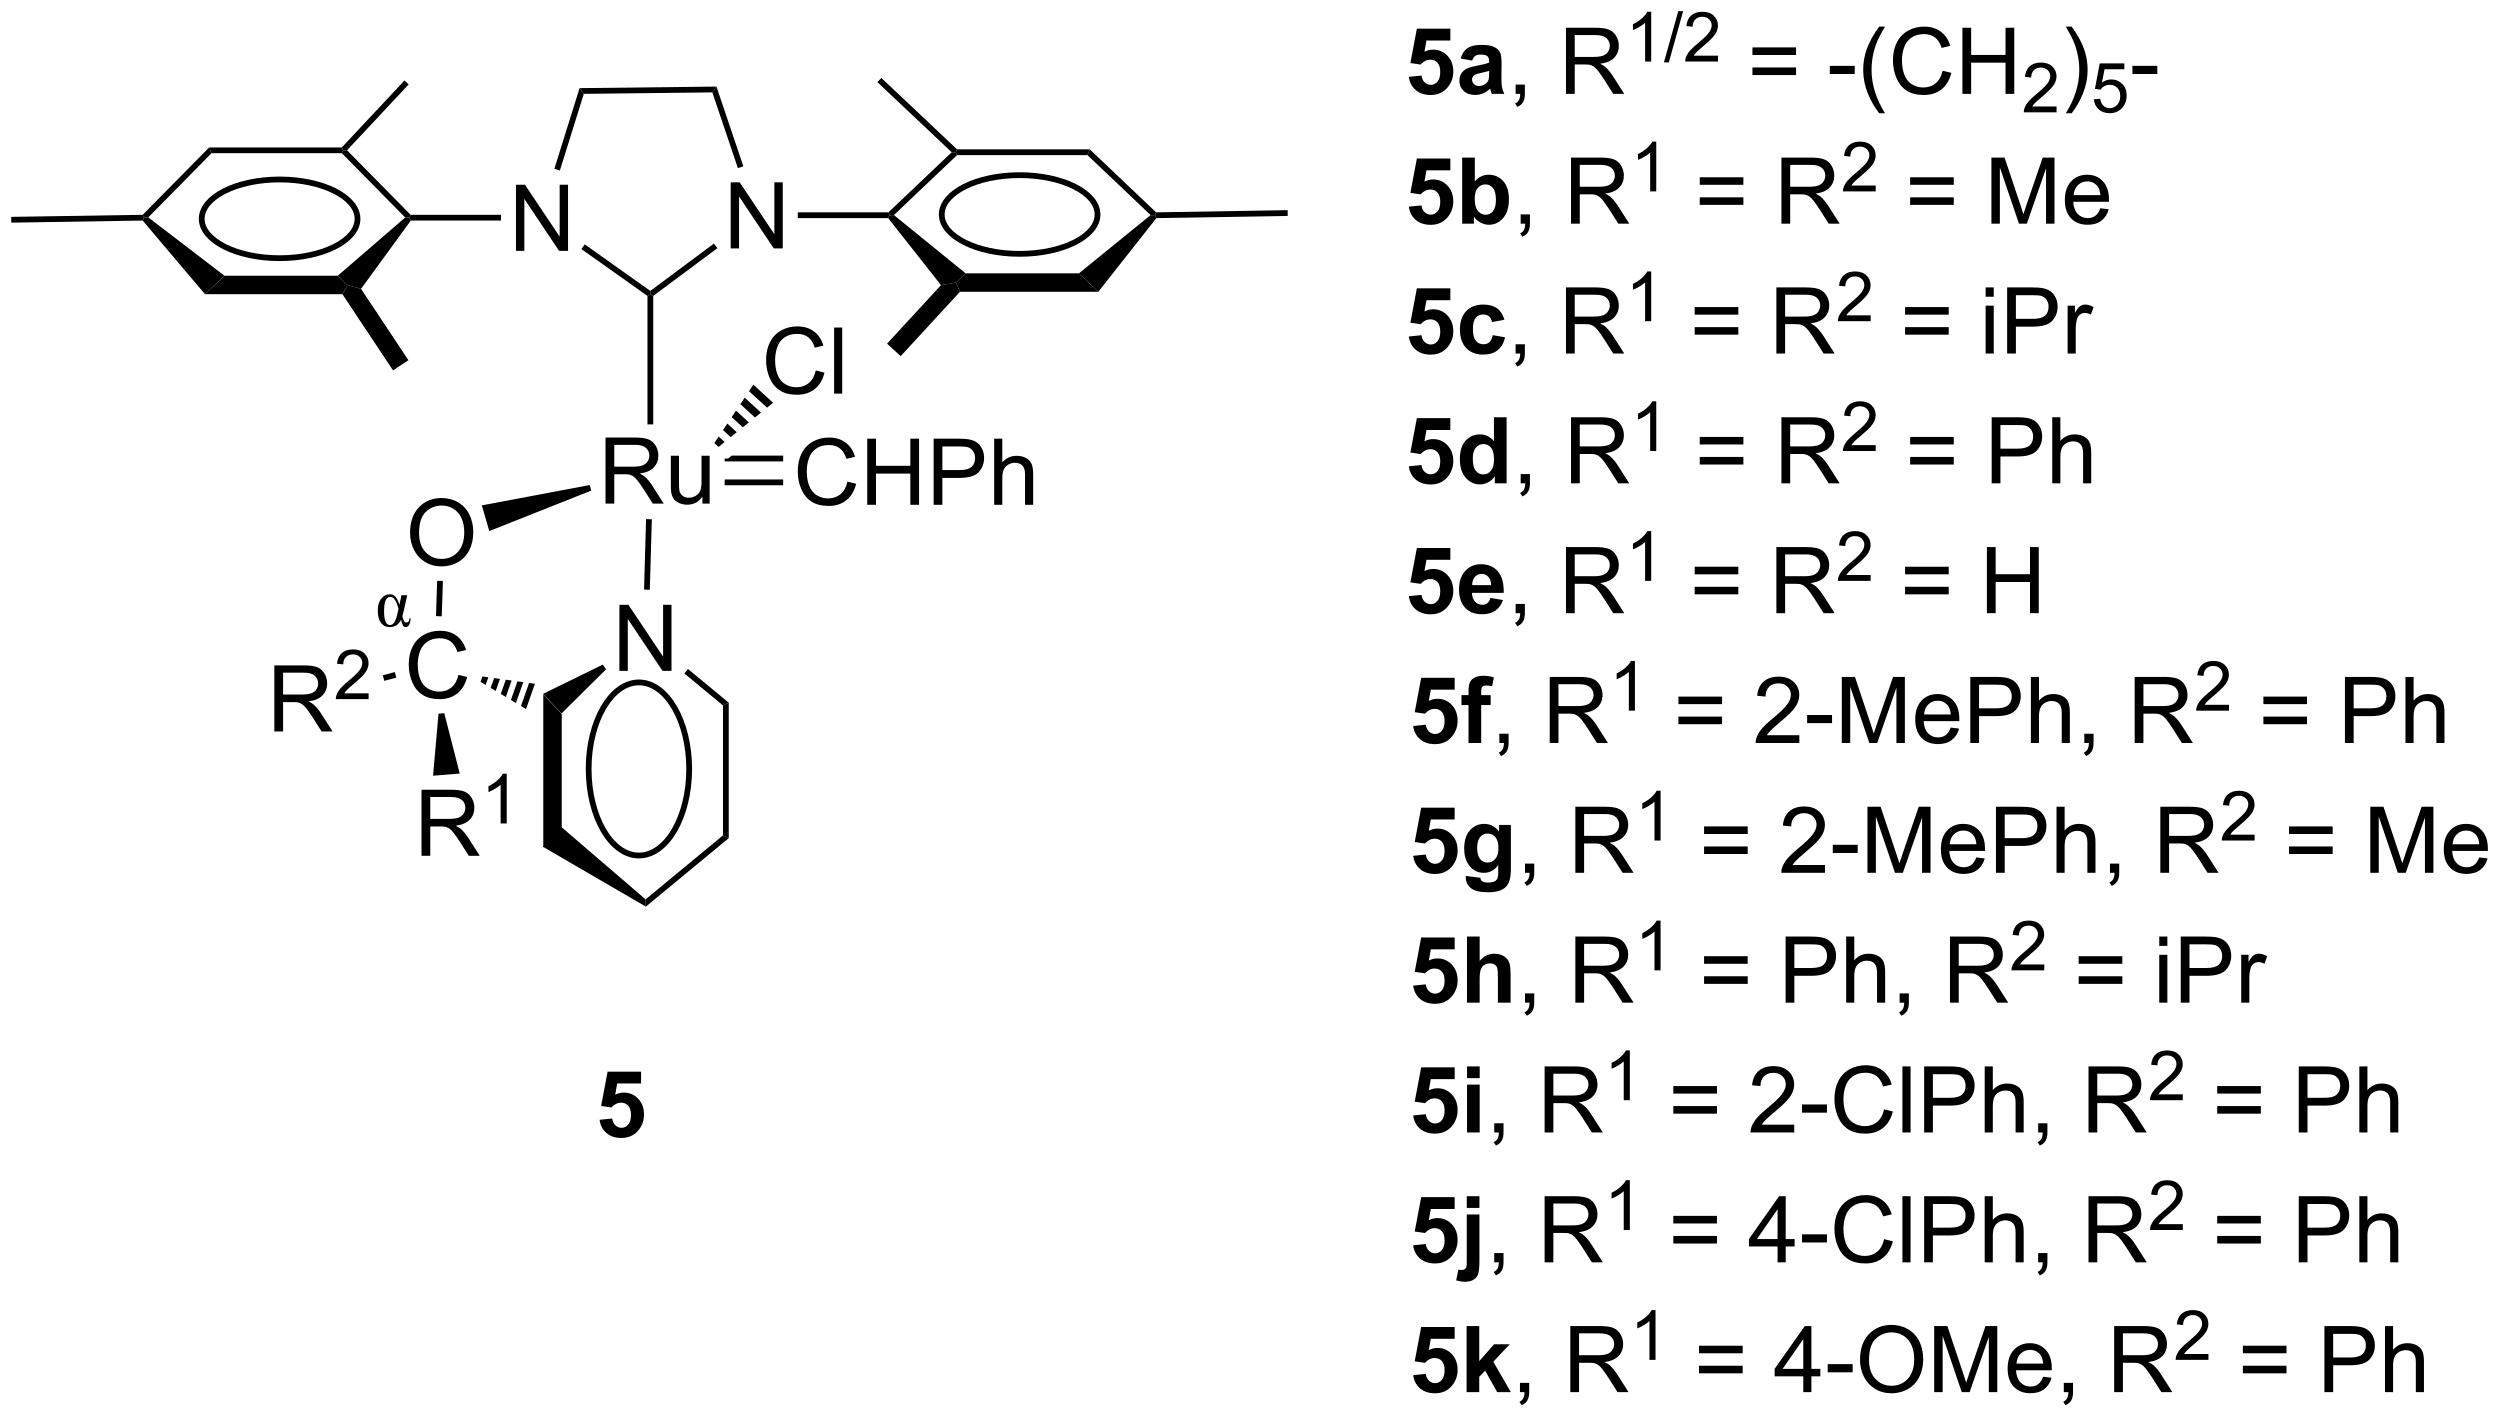 <?xml version="1.0" encoding="UTF-8"?>
<!DOCTYPE svg PUBLIC '-//W3C//DTD SVG 1.0//EN'
          'http://www.w3.org/TR/2001/REC-SVG-20010904/DTD/svg10.dtd'>
<svg stroke-dasharray="none" shape-rendering="auto" xmlns="http://www.w3.org/2000/svg" font-family="'Dialog'" text-rendering="auto" width="297" fill-opacity="1" color-interpolation="auto" color-rendering="auto" preserveAspectRatio="xMidYMid meet" font-size="12px" viewBox="0 0 297 169" fill="black" xmlns:xlink="http://www.w3.org/1999/xlink" stroke="black" image-rendering="auto" stroke-miterlimit="10" stroke-linecap="square" stroke-linejoin="miter" font-style="normal" stroke-width="1" height="169" stroke-dashoffset="0" font-weight="normal" stroke-opacity="1"
><!--Generated by the Batik Graphics2D SVG Generator--><defs id="genericDefs"
  /><g
  ><defs id="defs1"
    ><clipPath clipPathUnits="userSpaceOnUse" id="clipPath1"
      ><path d="M0.646 2.838 L223.391 2.838 L223.391 129.094 L0.646 129.094 L0.646 2.838 Z"
      /></clipPath
      ><clipPath clipPathUnits="userSpaceOnUse" id="clipPath2"
      ><path d="M-0.972 26.734 L-0.972 149.48 L215.58 149.48 L215.58 26.734 Z"
      /></clipPath
    ></defs
    ><g transform="scale(1.333,1.333) translate(-0.646,-2.838) matrix(1.029,0,0,1.029,1.646,-24.661)"
    ><path d="M46.082 86.867 L47.682 88.569 L47.682 98.414 L46.082 100.121 Z" stroke="none" clip-path="url(#clipPath2)"
    /></g
    ><g transform="matrix(1.371,0,0,1.371,1.333,-36.664)"
    ><path d="M46.082 100.121 L47.682 98.414 L54.969 104.674 L54.992 105.303 Z" stroke="none" clip-path="url(#clipPath2)"
    /></g
    ><g transform="matrix(1.371,0,0,1.371,1.333,-36.664)"
    ><path d="M52.701 84.875 L52.701 79.148 L53.479 79.148 L56.487 83.643 L56.487 79.148 L57.214 79.148 L57.214 84.875 L56.435 84.875 L53.427 80.375 L53.427 84.875 L52.701 84.875 Z" stroke="none" clip-path="url(#clipPath2)"
    /></g
    ><g transform="matrix(1.371,0,0,1.371,1.333,-36.664)"
    ><path d="M47.682 88.569 L46.082 86.867 L51.256 84.332 L51.545 84.74 Z" stroke="none" clip-path="url(#clipPath2)"
    /></g
    ><g transform="matrix(1.371,0,0,1.371,1.333,-36.664)"
    ><path d="M58.325 85.1 L58.644 84.714 L62.175 87.632 L61.675 87.868 Z" stroke="none" clip-path="url(#clipPath2)"
    /></g
    ><g transform="matrix(1.371,0,0,1.371,1.333,-36.664)"
    ><path d="M61.675 87.868 L62.175 87.632 L62.175 99.368 L61.675 99.132 Z" stroke="none" clip-path="url(#clipPath2)"
    /></g
    ><g transform="matrix(1.371,0,0,1.371,1.333,-36.664)"
    ><path d="M61.675 99.132 L62.175 99.368 L54.992 105.303 L54.969 104.674 Z" stroke="none" clip-path="url(#clipPath2)"
    /></g
    ><g stroke-width="0.5" transform="matrix(1.371,0,0,1.371,1.333,-36.664)"
    ><path fill="none" d="M58.747 93.375 C58.747 97.517 56.797 100.875 54.391 100.875 C51.985 100.875 50.035 97.517 50.035 93.375 C50.035 89.233 51.985 85.875 54.391 85.875 C56.797 85.875 58.747 89.233 58.747 93.375" clip-path="url(#clipPath2)"
    /></g
    ><g transform="matrix(1.371,0,0,1.371,1.333,-36.664)"
    ><path d="M51.498 70.382 L51.498 64.656 L54.037 64.656 Q54.803 64.656 55.201 64.81 Q55.6 64.963 55.837 65.354 Q56.076 65.745 56.076 66.218 Q56.076 66.828 55.681 67.247 Q55.287 67.664 54.462 67.776 Q54.764 67.922 54.92 68.062 Q55.251 68.367 55.548 68.823 L56.545 70.382 L55.592 70.382 L54.834 69.19 Q54.501 68.674 54.285 68.401 Q54.071 68.127 53.902 68.018 Q53.733 67.909 53.556 67.867 Q53.428 67.838 53.134 67.838 L52.256 67.838 L52.256 70.382 L51.498 70.382 ZM52.256 67.182 L53.884 67.182 Q54.405 67.182 54.696 67.075 Q54.99 66.968 55.142 66.731 Q55.295 66.495 55.295 66.218 Q55.295 65.812 54.998 65.552 Q54.704 65.289 54.069 65.289 L52.256 65.289 L52.256 67.182 ZM59.893 70.382 L59.893 69.773 Q59.408 70.476 58.575 70.476 Q58.208 70.476 57.89 70.336 Q57.572 70.195 57.416 69.981 Q57.263 69.768 57.2 69.461 Q57.158 69.252 57.158 68.804 L57.158 66.234 L57.862 66.234 L57.862 68.534 Q57.862 69.086 57.903 69.276 Q57.971 69.554 58.184 69.713 Q58.401 69.87 58.716 69.87 Q59.033 69.87 59.309 69.708 Q59.588 69.547 59.703 69.268 Q59.817 68.987 59.817 68.455 L59.817 66.234 L60.52 66.234 L60.52 70.382 L59.893 70.382 Z" stroke="none" clip-path="url(#clipPath2)"
    /></g
    ><g transform="matrix(1.371,0,0,1.371,1.333,-36.664)"
    ><path d="M55.335 77.848 L54.836 77.834 L55.011 71.725 L55.511 71.74 Z" stroke="none" clip-path="url(#clipPath2)"
    /></g
    ><g transform="matrix(1.371,0,0,1.371,1.333,-36.664)"
    ><path d="M55.632 63.517 L55.132 63.517 L55.132 52.387 L55.382 52.258 L55.632 52.383 Z" stroke="none" clip-path="url(#clipPath2)"
    /></g
    ><g transform="matrix(1.371,0,0,1.371,1.333,-36.664)"
    ><path d="M72.46 68.475 L73.218 68.665 Q72.981 69.6 72.361 70.092 Q71.741 70.582 70.848 70.582 Q69.921 70.582 69.34 70.204 Q68.762 69.826 68.457 69.113 Q68.155 68.397 68.155 67.576 Q68.155 66.68 68.496 66.016 Q68.84 65.35 69.47 65.003 Q70.1 64.657 70.858 64.657 Q71.718 64.657 72.304 65.094 Q72.89 65.532 73.121 66.326 L72.374 66.501 Q72.176 65.876 71.796 65.592 Q71.418 65.305 70.843 65.305 Q70.184 65.305 69.739 65.623 Q69.296 65.938 69.116 66.472 Q68.936 67.006 68.936 67.571 Q68.936 68.303 69.15 68.847 Q69.364 69.391 69.811 69.662 Q70.262 69.93 70.785 69.93 Q71.421 69.93 71.861 69.563 Q72.304 69.196 72.46 68.475 ZM74.175 70.483 L74.175 64.756 L74.933 64.756 L74.933 67.108 L77.909 67.108 L77.909 64.756 L78.667 64.756 L78.667 70.483 L77.909 70.483 L77.909 67.782 L74.933 67.782 L74.933 70.483 L74.175 70.483 ZM79.929 70.483 L79.929 64.756 L82.09 64.756 Q82.66 64.756 82.96 64.811 Q83.382 64.881 83.666 65.079 Q83.952 65.274 84.127 65.631 Q84.301 65.985 84.301 66.412 Q84.301 67.141 83.835 67.649 Q83.371 68.154 82.155 68.154 L80.686 68.154 L80.686 70.483 L79.929 70.483 ZM80.686 67.477 L82.168 67.477 Q82.903 67.477 83.21 67.204 Q83.52 66.93 83.52 66.436 Q83.52 66.076 83.338 65.821 Q83.155 65.563 82.858 65.483 Q82.668 65.43 82.153 65.43 L80.686 65.43 L80.686 67.477 ZM85.176 70.483 L85.176 64.756 L85.879 64.756 L85.879 66.811 Q86.371 66.24 87.121 66.24 Q87.582 66.24 87.921 66.423 Q88.262 66.602 88.408 66.923 Q88.554 67.243 88.554 67.852 L88.554 70.483 L87.85 70.483 L87.85 67.852 Q87.85 67.326 87.621 67.087 Q87.395 66.844 86.975 66.844 Q86.663 66.844 86.387 67.008 Q86.114 67.17 85.996 67.449 Q85.879 67.725 85.879 68.212 L85.879 70.483 L85.176 70.483 Z" stroke="none" clip-path="url(#clipPath2)"
    /></g
    ><g transform="matrix(1.371,0,0,1.371,1.333,-36.664)"
    ><path d="M62.43 66.223 L62.113 66.48 L61.821 66.471 L61.821 66.471 L61.821 66.723 L66.89 66.723 L66.89 66.223 ZM61.821 68.292 L61.821 68.792 L66.89 68.792 L66.89 68.292 Z" stroke="none" clip-path="url(#clipPath2)"
    /></g
    ><g transform="matrix(1.371,0,0,1.371,1.333,-36.664)"
    ><path d="M38.751 85.217 L39.508 85.407 Q39.272 86.342 38.652 86.834 Q38.032 87.324 37.139 87.324 Q36.212 87.324 35.631 86.946 Q35.053 86.569 34.748 85.855 Q34.446 85.139 34.446 84.319 Q34.446 83.423 34.787 82.759 Q35.131 82.092 35.761 81.746 Q36.391 81.4 37.149 81.4 Q38.008 81.4 38.594 81.837 Q39.18 82.275 39.412 83.069 L38.665 83.243 Q38.467 82.618 38.087 82.334 Q37.709 82.048 37.133 82.048 Q36.475 82.048 36.029 82.366 Q35.587 82.681 35.407 83.215 Q35.227 83.748 35.227 84.314 Q35.227 85.045 35.441 85.59 Q35.654 86.134 36.102 86.405 Q36.553 86.673 37.076 86.673 Q37.712 86.673 38.152 86.306 Q38.594 85.939 38.751 85.217 Z" stroke="none" clip-path="url(#clipPath2)"
    /></g
    ><g transform="matrix(1.371,0,0,1.371,1.333,-36.664)"
    ><path d="M44.611 88.181 L44.172 87.92 L44.875 85.922 L45.38 85.993 ZM43.735 87.659 L43.297 87.398 L43.865 85.782 L44.37 85.852 ZM42.859 87.137 L42.421 86.876 L42.855 85.641 L43.36 85.711 ZM41.983 86.615 L41.545 86.354 L41.845 85.501 L42.35 85.571 ZM41.107 86.093 L40.669 85.832 L40.835 85.36 L41.34 85.43 Z" stroke="none" clip-path="url(#clipPath2)"
    /></g
    ><g transform="matrix(1.371,0,0,1.371,1.333,-36.664)"
    ><path d="M34.561 72.936 Q34.561 71.509 35.326 70.704 Q36.092 69.897 37.303 69.897 Q38.094 69.897 38.73 70.277 Q39.368 70.655 39.701 71.332 Q40.037 72.009 40.037 72.868 Q40.037 73.741 39.686 74.428 Q39.334 75.116 38.688 75.47 Q38.045 75.824 37.298 75.824 Q36.49 75.824 35.852 75.433 Q35.217 75.04 34.889 74.366 Q34.561 73.689 34.561 72.936 ZM35.342 72.946 Q35.342 73.983 35.897 74.579 Q36.454 75.173 37.295 75.173 Q38.149 75.173 38.701 74.571 Q39.256 73.97 39.256 72.866 Q39.256 72.165 39.019 71.644 Q38.782 71.123 38.326 70.837 Q37.873 70.548 37.305 70.548 Q36.501 70.548 35.92 71.103 Q35.342 71.655 35.342 72.946 Z" stroke="none" clip-path="url(#clipPath2)"
    /></g
    ><g transform="matrix(1.371,0,0,1.371,1.333,-36.664)"
    ><path d="M37.306 80.148 L36.807 80.132 L36.907 77.067 L37.407 77.084 Z" stroke="none" clip-path="url(#clipPath2)"
    /></g
    ><g transform="matrix(1.371,0,0,1.371,1.333,-36.664)"
    ><path d="M22.8 90.126 L22.8 84.4 L25.339 84.4 Q26.105 84.4 26.503 84.553 Q26.902 84.707 27.139 85.098 Q27.378 85.488 27.378 85.962 Q27.378 86.572 26.983 86.991 Q26.589 87.408 25.764 87.52 Q26.066 87.665 26.222 87.806 Q26.553 88.111 26.85 88.567 L27.847 90.126 L26.894 90.126 L26.136 88.934 Q25.803 88.418 25.587 88.145 Q25.373 87.871 25.204 87.762 Q25.035 87.652 24.858 87.611 Q24.73 87.582 24.436 87.582 L23.558 87.582 L23.558 90.126 L22.8 90.126 ZM23.558 86.926 L25.186 86.926 Q25.706 86.926 25.998 86.819 Q26.292 86.712 26.443 86.475 Q26.597 86.238 26.597 85.962 Q26.597 85.556 26.3 85.296 Q26.006 85.033 25.37 85.033 L23.558 85.033 L23.558 86.926 Z" stroke="none" clip-path="url(#clipPath2)"
    /></g
    ><g transform="matrix(1.371,0,0,1.371,1.333,-36.664)"
    ><path d="M30.969 86.819 L30.969 87.326 L28.129 87.326 Q28.123 87.135 28.191 86.959 Q28.299 86.67 28.537 86.389 Q28.777 86.108 29.229 85.739 Q29.928 85.164 30.174 84.828 Q30.42 84.492 30.42 84.194 Q30.42 83.881 30.195 83.666 Q29.973 83.449 29.611 83.449 Q29.23 83.449 29.002 83.678 Q28.773 83.906 28.771 84.311 L28.229 84.256 Q28.285 83.649 28.648 83.332 Q29.012 83.014 29.623 83.014 Q30.242 83.014 30.602 83.358 Q30.963 83.699 30.963 84.205 Q30.963 84.463 30.858 84.713 Q30.752 84.961 30.506 85.237 Q30.262 85.512 29.693 85.992 Q29.219 86.391 29.084 86.533 Q28.949 86.676 28.861 86.819 L30.969 86.819 Z" stroke="none" clip-path="url(#clipPath2)"
    /></g
    ><g transform="matrix(1.371,0,0,1.371,1.333,-36.664)"
    ><path d="M33.24 84.978 L33.369 85.461 L32.328 85.74 L32.198 85.257 Z" stroke="none" clip-path="url(#clipPath2)"
    /></g
    ><g transform="matrix(1.371,0,0,1.371,1.333,-36.664)"
    ><path d="M35.553 100.9 L35.553 95.173 L38.092 95.173 Q38.858 95.173 39.256 95.327 Q39.654 95.481 39.891 95.871 Q40.131 96.262 40.131 96.736 Q40.131 97.345 39.735 97.765 Q39.342 98.181 38.516 98.293 Q38.818 98.439 38.975 98.58 Q39.305 98.884 39.602 99.34 L40.6 100.9 L39.647 100.9 L38.889 99.707 Q38.555 99.192 38.339 98.918 Q38.126 98.645 37.956 98.535 Q37.787 98.426 37.61 98.384 Q37.483 98.356 37.188 98.356 L36.311 98.356 L36.311 100.9 L35.553 100.9 ZM36.311 97.7 L37.938 97.7 Q38.459 97.7 38.751 97.593 Q39.045 97.486 39.196 97.249 Q39.35 97.012 39.35 96.736 Q39.35 96.33 39.053 96.069 Q38.758 95.806 38.123 95.806 L36.311 95.806 L36.311 97.7 Z" stroke="none" clip-path="url(#clipPath2)"
    /></g
    ><g transform="matrix(1.371,0,0,1.371,1.333,-36.664)"
    ><path d="M42.936 98.1 L42.409 98.1 L42.409 94.739 Q42.218 94.92 41.909 95.102 Q41.6 95.284 41.354 95.375 L41.354 94.866 Q41.796 94.657 42.126 94.362 Q42.458 94.065 42.596 93.787 L42.936 93.787 L42.936 98.1 Z" stroke="none" clip-path="url(#clipPath2)"
    /></g
    ><g transform="matrix(1.371,0,0,1.371,1.333,-36.664)"
    ><path d="M37.026 88.585 L37.525 88.544 L38.865 93.771 L36.553 93.96 Z" stroke="none" clip-path="url(#clipPath2)"
    /></g
    ><g transform="matrix(1.371,0,0,1.371,1.333,-36.664)"
    ><path d="M50.124 68.772 L50.263 69.252 L41.424 72.761 L40.779 70.533 Z" stroke="none" clip-path="url(#clipPath2)"
    /></g
    ><g transform="matrix(1.371,0,0,1.371,1.333,-36.664)"
    ><path d="M69.717 58.843 L70.474 59.033 Q70.237 59.968 69.618 60.46 Q68.998 60.95 68.105 60.95 Q67.178 60.95 66.597 60.572 Q66.019 60.194 65.714 59.481 Q65.412 58.765 65.412 57.944 Q65.412 57.049 65.753 56.385 Q66.097 55.718 66.727 55.372 Q67.357 55.025 68.115 55.025 Q68.974 55.025 69.56 55.463 Q70.146 55.9 70.378 56.694 L69.631 56.869 Q69.433 56.244 69.053 55.96 Q68.675 55.674 68.099 55.674 Q67.441 55.674 66.995 55.991 Q66.553 56.306 66.373 56.84 Q66.193 57.374 66.193 57.939 Q66.193 58.671 66.407 59.215 Q66.62 59.76 67.068 60.031 Q67.519 60.299 68.042 60.299 Q68.678 60.299 69.118 59.931 Q69.56 59.564 69.717 58.843 ZM71.304 60.851 L71.304 55.124 L72.007 55.124 L72.007 60.851 L71.304 60.851 Z" stroke="none" clip-path="url(#clipPath2)"
    /></g
    ><g transform="matrix(1.371,0,0,1.371,1.333,-36.664)"
    ><path d="M60.925 65.132 L61.301 64.571 L61.819 65.044 L61.294 65.47 ZM61.677 64.009 L62.053 63.448 L62.87 64.194 L62.345 64.619 ZM62.428 62.886 L62.804 62.325 L63.92 63.343 L63.395 63.769 ZM63.18 61.763 L63.556 61.202 L64.97 62.493 L64.445 62.918 ZM63.931 60.64 L64.307 60.078 L66.02 61.643 L65.495 62.068 Z" stroke="none" clip-path="url(#clipPath2)"
    /></g
    ><g transform="matrix(1.371,0,0,1.371,1.333,-36.664)"
    ><path d="M62.343 48.269 L62.343 42.542 L63.122 42.542 L66.129 47.037 L66.129 42.542 L66.856 42.542 L66.856 48.269 L66.078 48.269 L63.07 43.769 L63.07 48.269 L62.343 48.269 Z" stroke="none" clip-path="url(#clipPath2)"
    /></g
    ><g transform="matrix(1.371,0,0,1.371,1.333,-36.664)"
    ><path d="M43.737 48.478 L43.737 42.752 L44.516 42.752 L47.523 47.246 L47.523 42.752 L48.25 42.752 L48.25 48.478 L47.471 48.478 L44.463 43.978 L44.463 48.478 L43.737 48.478 Z" stroke="none" clip-path="url(#clipPath2)"
    /></g
    ><g transform="matrix(1.371,0,0,1.371,1.333,-36.664)"
    ><path d="M55.632 52.383 L55.382 52.258 L55.378 51.949 L60.894 47.845 L61.192 48.247 Z" stroke="none" clip-path="url(#clipPath2)"
    /></g
    ><g transform="matrix(1.371,0,0,1.371,1.333,-36.664)"
    ><path d="M63.442 41.154 L62.968 41.314 L60.753 34.749 L61.111 34.245 Z" stroke="none" clip-path="url(#clipPath2)"
    /></g
    ><g transform="matrix(1.371,0,0,1.371,1.333,-36.664)"
    ><path d="M61.111 34.245 L60.753 34.749 L49.617 34.875 L49.248 34.379 Z" stroke="none" clip-path="url(#clipPath2)"
    /></g
    ><g transform="matrix(1.371,0,0,1.371,1.333,-36.664)"
    ><path d="M49.248 34.379 L49.617 34.875 L47.541 41.519 L47.064 41.369 Z" stroke="none" clip-path="url(#clipPath2)"
    /></g
    ><g transform="matrix(1.371,0,0,1.371,1.333,-36.664)"
    ><path d="M49.408 48.326 L49.697 47.918 L55.378 51.949 L55.382 52.258 L55.132 52.387 Z" stroke="none" clip-path="url(#clipPath2)"
    /></g
    ><g transform="matrix(1.371,0,0,1.371,1.333,-36.664)"
    ><path d="M68.159 45.644 L68.159 45.144 L76.009 45.144 L76.109 45.394 L75.989 45.644 Z" stroke="none" clip-path="url(#clipPath2)"
    /></g
    ><g transform="matrix(1.371,0,0,1.371,1.333,-36.664)"
    ><path d="M42.437 45.353 L42.437 45.853 L34.628 45.853 L34.502 45.603 L34.607 45.353 Z" stroke="none" clip-path="url(#clipPath2)"
    /></g
    ><g transform="matrix(1.371,0,0,1.371,1.333,-36.664)"
    ><path d="M33.816 78.316 L34.313 78.316 L34.013 79.672 Q33.925 80.059 33.892 80.147 Q34.009 80.686 34.231 80.686 Q34.495 80.686 34.505 80.322 L34.61 80.322 Q34.601 80.662 34.485 80.873 Q34.37 81.082 34.183 81.082 Q34.026 81.082 33.95 80.957 Q33.874 80.83 33.786 80.439 Q33.481 81.082 32.79 81.082 Q32.319 81.082 32.04 80.715 Q31.763 80.346 31.763 79.66 Q31.763 78.986 32.067 78.611 Q32.372 78.236 32.8 78.236 Q33.101 78.236 33.294 78.451 Q33.487 78.664 33.638 79.148 L33.816 78.316 ZM33.558 79.465 Q33.421 78.992 33.251 78.728 Q33.081 78.463 32.843 78.463 Q32.308 78.463 32.308 79.717 Q32.308 80.906 32.819 80.906 Q33.265 80.906 33.48 79.857 L33.558 79.465 Z" stroke="none" clip-path="url(#clipPath2)"
    /></g
    ><g transform="matrix(1.371,0,0,1.371,1.333,-36.664)"
    ><path d="M75.989 45.644 L76.109 45.394 L76.486 45.38 L82.703 50.428 L81.859 51.228 L80.566 51.45 Z" stroke="none" clip-path="url(#clipPath2)"
    /></g
    ><g transform="matrix(1.371,0,0,1.371,1.333,-36.664)"
    ><path d="M82.21 52.028 L81.859 51.228 L82.703 50.428 L92.515 50.428 L94.196 52.028 Z" stroke="none" clip-path="url(#clipPath2)"
    /></g
    ><g transform="matrix(1.371,0,0,1.371,1.333,-36.664)"
    ><path d="M94.196 52.028 L92.515 50.428 L98.731 45.38 L99.109 45.394 L99.23 45.642 Z" stroke="none" clip-path="url(#clipPath2)"
    /></g
    ><g transform="matrix(1.371,0,0,1.371,1.333,-36.664)"
    ><path d="M99.207 45.142 L99.109 45.394 L98.731 45.38 L93.259 40.184 L93.459 39.684 Z" stroke="none" clip-path="url(#clipPath2)"
    /></g
    ><g transform="matrix(1.371,0,0,1.371,1.333,-36.664)"
    ><path d="M93.459 39.684 L93.259 40.184 L81.959 40.184 L81.859 39.934 L81.958 39.684 Z" stroke="none" clip-path="url(#clipPath2)"
    /></g
    ><g transform="matrix(1.371,0,0,1.371,1.333,-36.664)"
    ><path d="M81.495 39.935 L81.859 39.934 L81.959 40.184 L76.486 45.38 L76.109 45.394 L76.009 45.144 Z" stroke="none" clip-path="url(#clipPath2)"
    /></g
    ><g stroke-width="0.5" transform="matrix(1.371,0,0,1.371,1.333,-36.664)"
    ><path fill="none" d="M87.382 41.92 C91.11 41.92 94.132 43.446 94.132 45.33 C94.132 47.213 91.11 48.739 87.382 48.739 C83.654 48.739 80.632 47.213 80.632 45.33 C80.632 43.446 83.654 41.92 87.382 41.92" clip-path="url(#clipPath2)"
    /></g
    ><g transform="matrix(1.371,0,0,1.371,1.333,-36.664)"
    ><path d="M34.607 45.353 L34.502 45.603 L34.138 45.59 L28.648 40.019 L28.753 39.769 L29.099 39.764 Z" stroke="none" clip-path="url(#clipPath2)"
    /></g
    ><g transform="matrix(1.371,0,0,1.371,1.333,-36.664)"
    ><path d="M28.644 39.519 L28.753 39.769 L28.648 40.019 L17.357 40.019 L17.148 39.519 Z" stroke="none" clip-path="url(#clipPath2)"
    /></g
    ><g transform="matrix(1.371,0,0,1.371,1.333,-36.664)"
    ><path d="M17.148 39.519 L17.357 40.019 L11.878 45.578 L11.502 45.603 L11.396 45.355 Z" stroke="none" clip-path="url(#clipPath2)"
    /></g
    ><g transform="matrix(1.371,0,0,1.371,1.333,-36.664)"
    ><path d="M11.39 45.855 L11.502 45.603 L11.878 45.578 L18.48 50.638 L16.794 52.238 Z" stroke="none" clip-path="url(#clipPath2)"
    /></g
    ><g transform="matrix(1.371,0,0,1.371,1.333,-36.664)"
    ><path d="M16.794 52.238 L18.48 50.638 L28.291 50.638 L29.128 51.438 L28.699 52.238 Z" stroke="none" clip-path="url(#clipPath2)"
    /></g
    ><g transform="matrix(1.371,0,0,1.371,1.333,-36.664)"
    ><path d="M30.31 51.772 L29.128 51.438 L28.291 50.638 L34.138 45.59 L34.502 45.603 L34.628 45.853 Z" stroke="none" clip-path="url(#clipPath2)"
    /></g
    ><g stroke-width="0.5" transform="matrix(1.371,0,0,1.371,1.333,-36.664)"
    ><path fill="none" d="M23.257 42.295 C26.985 42.295 30.007 43.821 30.007 45.705 C30.007 47.588 26.985 49.114 23.257 49.114 C19.529 49.114 16.507 47.588 16.507 45.705 C16.507 43.821 19.529 42.295 23.257 42.295" clip-path="url(#clipPath2)"
    /></g
    ><g transform="matrix(1.371,0,0,1.371,1.333,-36.664)"
    ><path d="M28.699 52.238 L29.128 51.438 L30.31 51.772 L34.419 57.954 L33.086 58.84 Z" stroke="none" clip-path="url(#clipPath2)"
    /></g
    ><g transform="matrix(1.371,0,0,1.371,1.333,-36.664)"
    ><path d="M80.566 51.45 L81.859 51.228 L82.21 52.028 L77.072 57.604 L75.895 56.52 Z" stroke="none" clip-path="url(#clipPath2)"
    /></g
    ><g transform="matrix(1.371,0,0,1.371,1.333,-36.664)"
    ><path d="M11.396 45.355 L11.502 45.603 L11.39 45.855 L0.008 46.035 L0 45.535 Z" stroke="none" clip-path="url(#clipPath2)"
    /></g
    ><g transform="matrix(1.371,0,0,1.371,1.333,-36.664)"
    ><path d="M99.23 45.642 L99.109 45.394 L99.207 45.142 L110.603 44.953 L110.611 45.453 Z" stroke="none" clip-path="url(#clipPath2)"
    /></g
    ><g transform="matrix(1.371,0,0,1.371,1.333,-36.664)"
    ><path d="M81.958 39.684 L81.859 39.934 L81.495 39.935 L75.055 33.859 L75.399 33.496 Z" stroke="none" clip-path="url(#clipPath2)"
    /></g
    ><g transform="matrix(1.371,0,0,1.371,1.333,-36.664)"
    ><path d="M29.099 39.764 L28.753 39.769 L28.644 39.519 L34.077 33.716 L34.442 34.058 Z" stroke="none" clip-path="url(#clipPath2)"
    /></g
    ><g transform="matrix(1.371,0,0,1.371,1.333,-36.664)"
    ><path d="M121.107 33.401 L122.201 33.289 Q122.247 33.659 122.477 33.878 Q122.708 34.094 123.008 34.094 Q123.352 34.094 123.588 33.815 Q123.828 33.534 123.828 32.971 Q123.828 32.445 123.591 32.182 Q123.357 31.917 122.977 31.917 Q122.505 31.917 122.13 32.336 L121.24 32.206 L121.802 29.227 L124.703 29.227 L124.703 30.253 L122.633 30.253 L122.461 31.227 Q122.828 31.042 123.211 31.042 Q123.943 31.042 124.451 31.573 Q124.958 32.104 124.958 32.953 Q124.958 33.659 124.547 34.214 Q123.99 34.974 122.997 34.974 Q122.203 34.974 121.703 34.547 Q121.203 34.12 121.107 33.401 ZM126.595 31.992 L125.598 31.812 Q125.767 31.211 126.176 30.922 Q126.587 30.633 127.394 30.633 Q128.129 30.633 128.488 30.807 Q128.848 30.979 128.994 31.247 Q129.142 31.516 129.142 32.229 L129.129 33.51 Q129.129 34.057 129.181 34.318 Q129.236 34.578 129.379 34.875 L128.293 34.875 Q128.251 34.766 128.189 34.55 Q128.16 34.453 128.15 34.422 Q127.868 34.695 127.548 34.833 Q127.228 34.969 126.863 34.969 Q126.223 34.969 125.853 34.622 Q125.486 34.273 125.486 33.742 Q125.486 33.391 125.652 33.115 Q125.822 32.839 126.124 32.693 Q126.426 32.547 126.996 32.438 Q127.767 32.292 128.064 32.167 L128.064 32.057 Q128.064 31.742 127.908 31.607 Q127.751 31.471 127.316 31.471 Q127.025 31.471 126.861 31.588 Q126.697 31.703 126.595 31.992 ZM128.064 32.883 Q127.853 32.953 127.394 33.052 Q126.939 33.148 126.798 33.242 Q126.582 33.393 126.582 33.628 Q126.582 33.859 126.754 34.029 Q126.926 34.195 127.191 34.195 Q127.488 34.195 127.759 34 Q127.957 33.852 128.019 33.635 Q128.064 33.495 128.064 33.102 L128.064 32.883 Z" stroke="none" clip-path="url(#clipPath2)"
    /></g
    ><g transform="matrix(1.371,0,0,1.371,1.333,-36.664)"
    ><path d="M130.359 34.875 L130.359 34.073 L131.161 34.073 L131.161 34.875 Q131.161 35.318 131.005 35.589 Q130.849 35.859 130.508 36.008 L130.313 35.708 Q130.536 35.609 130.641 35.419 Q130.748 35.232 130.758 34.875 L130.359 34.875 ZM134.724 34.875 L134.724 29.148 L137.263 29.148 Q138.029 29.148 138.427 29.302 Q138.826 29.456 139.063 29.846 Q139.302 30.237 139.302 30.711 Q139.302 31.32 138.906 31.74 Q138.513 32.156 137.688 32.268 Q137.99 32.414 138.146 32.555 Q138.477 32.859 138.774 33.315 L139.771 34.875 L138.818 34.875 L138.06 33.682 Q137.727 33.167 137.511 32.893 Q137.297 32.62 137.128 32.51 Q136.958 32.401 136.781 32.359 Q136.654 32.331 136.359 32.331 L135.482 32.331 L135.482 34.875 L134.724 34.875 ZM135.482 31.674 L137.109 31.674 Q137.63 31.674 137.922 31.568 Q138.216 31.461 138.367 31.224 Q138.521 30.987 138.521 30.711 Q138.521 30.305 138.224 30.044 Q137.93 29.781 137.294 29.781 L135.482 29.781 L135.482 31.674 Z" stroke="none" clip-path="url(#clipPath2)"
    /></g
    ><g transform="matrix(1.371,0,0,1.371,1.333,-36.664)"
    ><path d="M142.107 32.075 L141.58 32.075 L141.58 28.714 Q141.389 28.895 141.08 29.077 Q140.772 29.259 140.525 29.35 L140.525 28.841 Q140.967 28.632 141.297 28.337 Q141.629 28.04 141.768 27.762 L142.107 27.762 L142.107 32.075 ZM143.208 32.149 L144.454 27.706 L144.876 27.706 L143.634 32.149 L143.208 32.149 ZM147.897 31.567 L147.897 32.075 L145.057 32.075 Q145.051 31.884 145.119 31.708 Q145.227 31.419 145.465 31.137 Q145.705 30.856 146.156 30.487 Q146.856 29.913 147.102 29.577 Q147.348 29.241 147.348 28.942 Q147.348 28.63 147.123 28.415 Q146.9 28.198 146.539 28.198 Q146.158 28.198 145.93 28.427 Q145.701 28.655 145.699 29.059 L145.156 29.005 Q145.213 28.397 145.576 28.081 Q145.94 27.762 146.551 27.762 Q147.17 27.762 147.529 28.106 Q147.891 28.448 147.891 28.954 Q147.891 29.212 147.785 29.462 Q147.68 29.71 147.434 29.985 Q147.19 30.261 146.621 30.741 Q146.147 31.14 146.012 31.282 Q145.877 31.425 145.789 31.567 L147.897 31.567 Z" stroke="none" clip-path="url(#clipPath2)"
    /></g
    ><g transform="matrix(1.371,0,0,1.371,1.333,-36.664)"
    ><path d="M154.661 31.508 L150.88 31.508 L150.88 30.852 L154.661 30.852 L154.661 31.508 ZM154.661 33.245 L150.88 33.245 L150.88 32.589 L154.661 32.589 L154.661 33.245 ZM157.584 33.156 L157.584 32.448 L159.743 32.448 L159.743 33.156 L157.584 33.156 ZM161.865 36.56 Q161.282 35.825 160.879 34.841 Q160.477 33.854 160.477 32.8 Q160.477 31.87 160.78 31.018 Q161.131 30.031 161.865 29.049 L162.368 29.049 Q161.897 29.862 161.743 30.211 Q161.506 30.75 161.368 31.336 Q161.202 32.065 161.202 32.805 Q161.202 34.682 162.368 36.56 L161.865 36.56 ZM167.36 32.867 L168.118 33.057 Q167.881 33.992 167.261 34.484 Q166.642 34.974 165.748 34.974 Q164.821 34.974 164.24 34.596 Q163.662 34.219 163.358 33.505 Q163.056 32.789 163.056 31.969 Q163.056 31.073 163.397 30.409 Q163.74 29.742 164.371 29.396 Q165.001 29.049 165.759 29.049 Q166.618 29.049 167.204 29.487 Q167.79 29.924 168.022 30.719 L167.274 30.893 Q167.077 30.268 166.696 29.984 Q166.319 29.698 165.743 29.698 Q165.084 29.698 164.639 30.016 Q164.196 30.331 164.017 30.865 Q163.837 31.398 163.837 31.963 Q163.837 32.695 164.05 33.24 Q164.264 33.784 164.712 34.055 Q165.162 34.323 165.686 34.323 Q166.321 34.323 166.761 33.956 Q167.204 33.589 167.36 32.867 ZM169.075 34.875 L169.075 29.148 L169.833 29.148 L169.833 31.5 L172.81 31.5 L172.81 29.148 L173.567 29.148 L173.567 34.875 L172.81 34.875 L172.81 32.175 L169.833 32.175 L169.833 34.875 L169.075 34.875 Z" stroke="none" clip-path="url(#clipPath2)"
    /></g
    ><g transform="matrix(1.371,0,0,1.371,1.333,-36.664)"
    ><path d="M177.233 35.967 L177.233 36.475 L174.393 36.475 Q174.388 36.284 174.456 36.108 Q174.564 35.819 174.802 35.538 Q175.042 35.256 175.493 34.887 Q176.192 34.313 176.439 33.977 Q176.685 33.641 176.685 33.342 Q176.685 33.03 176.46 32.815 Q176.237 32.598 175.876 32.598 Q175.495 32.598 175.267 32.827 Q175.038 33.055 175.036 33.459 L174.493 33.405 Q174.55 32.797 174.913 32.481 Q175.276 32.163 175.888 32.163 Q176.507 32.163 176.866 32.506 Q177.227 32.848 177.227 33.354 Q177.227 33.612 177.122 33.862 Q177.017 34.11 176.77 34.385 Q176.526 34.66 175.958 35.141 Q175.483 35.539 175.349 35.682 Q175.214 35.825 175.126 35.967 L177.233 35.967 Z" stroke="none" clip-path="url(#clipPath2)"
    /></g
    ><g transform="matrix(1.371,0,0,1.371,1.333,-36.664)"
    ><path d="M178.538 36.56 L178.033 36.56 Q179.202 34.682 179.202 32.805 Q179.202 32.07 179.033 31.346 Q178.9 30.76 178.663 30.221 Q178.51 29.87 178.033 29.049 L178.538 29.049 Q179.273 30.031 179.624 31.018 Q179.924 31.87 179.924 32.8 Q179.924 33.854 179.52 34.841 Q179.117 35.825 178.538 36.56 Z" stroke="none" clip-path="url(#clipPath2)"
    /></g
    ><g transform="matrix(1.371,0,0,1.371,1.333,-36.664)"
    ><path d="M180.463 35.35 L181.016 35.303 Q181.078 35.707 181.301 35.91 Q181.525 36.114 181.842 36.114 Q182.223 36.114 182.486 35.827 Q182.75 35.539 182.75 35.065 Q182.75 34.614 182.496 34.354 Q182.244 34.092 181.834 34.092 Q181.578 34.092 181.373 34.209 Q181.168 34.325 181.051 34.508 L180.557 34.444 L180.973 32.239 L183.107 32.239 L183.107 32.743 L181.394 32.743 L181.162 33.897 Q181.549 33.627 181.975 33.627 Q182.537 33.627 182.924 34.018 Q183.311 34.407 183.311 35.018 Q183.311 35.602 182.971 36.026 Q182.557 36.549 181.842 36.549 Q181.256 36.549 180.885 36.221 Q180.516 35.891 180.463 35.35 Z" stroke="none" clip-path="url(#clipPath2)"
    /></g
    ><g transform="matrix(1.371,0,0,1.371,1.333,-36.664)"
    ><path d="M183.805 33.156 L183.805 32.448 L185.964 32.448 L185.964 33.156 L183.805 33.156 Z" stroke="none" clip-path="url(#clipPath2)"
    /></g
    ><g transform="matrix(1.371,0,0,1.371,1.333,-36.664)"
    ><path d="M121.107 44.651 L122.201 44.539 Q122.247 44.909 122.477 45.128 Q122.708 45.344 123.008 45.344 Q123.352 45.344 123.588 45.065 Q123.828 44.784 123.828 44.221 Q123.828 43.695 123.591 43.432 Q123.357 43.167 122.977 43.167 Q122.505 43.167 122.13 43.586 L121.24 43.456 L121.802 40.477 L124.703 40.477 L124.703 41.503 L122.633 41.503 L122.461 42.477 Q122.828 42.292 123.211 42.292 Q123.943 42.292 124.451 42.823 Q124.958 43.354 124.958 44.203 Q124.958 44.909 124.547 45.464 Q123.99 46.224 122.997 46.224 Q122.203 46.224 121.703 45.797 Q121.203 45.37 121.107 44.651 ZM125.728 46.125 L125.728 40.398 L126.824 40.398 L126.824 42.461 Q127.332 41.883 128.027 41.883 Q128.785 41.883 129.28 42.432 Q129.777 42.979 129.777 44.008 Q129.777 45.07 129.272 45.646 Q128.767 46.219 128.043 46.219 Q127.689 46.219 127.342 46.042 Q126.996 45.862 126.746 45.516 L126.746 46.125 L125.728 46.125 ZM126.816 43.961 Q126.816 44.604 127.019 44.914 Q127.306 45.352 127.777 45.352 Q128.142 45.352 128.397 45.042 Q128.652 44.729 128.652 44.062 Q128.652 43.352 128.394 43.036 Q128.137 42.721 127.736 42.721 Q127.34 42.721 127.077 43.029 Q126.816 43.336 126.816 43.961 Z" stroke="none" clip-path="url(#clipPath2)"
    /></g
    ><g transform="matrix(1.371,0,0,1.371,1.333,-36.664)"
    ><path d="M130.797 46.125 L130.797 45.323 L131.599 45.323 L131.599 46.125 Q131.599 46.568 131.443 46.839 Q131.286 47.109 130.945 47.258 L130.75 46.958 Q130.974 46.859 131.078 46.669 Q131.185 46.482 131.195 46.125 L130.797 46.125 ZM135.161 46.125 L135.161 40.398 L137.701 40.398 Q138.466 40.398 138.865 40.552 Q139.263 40.706 139.5 41.096 Q139.74 41.487 139.74 41.961 Q139.74 42.57 139.344 42.99 Q138.951 43.406 138.125 43.518 Q138.427 43.664 138.583 43.805 Q138.914 44.109 139.211 44.565 L140.208 46.125 L139.255 46.125 L138.498 44.932 Q138.164 44.417 137.948 44.143 Q137.734 43.87 137.565 43.76 Q137.396 43.651 137.219 43.609 Q137.091 43.581 136.797 43.581 L135.919 43.581 L135.919 46.125 L135.161 46.125 ZM135.919 42.925 L137.547 42.925 Q138.068 42.925 138.359 42.818 Q138.654 42.711 138.805 42.474 Q138.958 42.237 138.958 41.961 Q138.958 41.555 138.661 41.294 Q138.367 41.031 137.732 41.031 L135.919 41.031 L135.919 42.925 Z" stroke="none" clip-path="url(#clipPath2)"
    /></g
    ><g transform="matrix(1.371,0,0,1.371,1.333,-36.664)"
    ><path d="M142.545 43.325 L142.018 43.325 L142.018 39.964 Q141.826 40.145 141.518 40.327 Q141.209 40.509 140.963 40.6 L140.963 40.091 Q141.404 39.882 141.734 39.587 Q142.066 39.29 142.205 39.013 L142.545 39.013 L142.545 43.325 Z" stroke="none" clip-path="url(#clipPath2)"
    /></g
    ><g transform="matrix(1.371,0,0,1.371,1.333,-36.664)"
    ><path d="M150.095 42.758 L146.314 42.758 L146.314 42.102 L150.095 42.102 L150.095 42.758 ZM150.095 44.495 L146.314 44.495 L146.314 43.839 L150.095 43.839 L150.095 44.495 ZM153.393 46.125 L153.393 40.398 L155.932 40.398 Q156.698 40.398 157.096 40.552 Q157.494 40.706 157.731 41.096 Q157.971 41.487 157.971 41.961 Q157.971 42.57 157.575 42.99 Q157.182 43.406 156.356 43.518 Q156.659 43.664 156.815 43.805 Q157.145 44.109 157.442 44.565 L158.44 46.125 L157.487 46.125 L156.729 44.932 Q156.395 44.417 156.179 44.143 Q155.966 43.87 155.797 43.76 Q155.627 43.651 155.45 43.609 Q155.323 43.581 155.028 43.581 L154.151 43.581 L154.151 46.125 L153.393 46.125 ZM154.151 42.925 L155.778 42.925 Q156.299 42.925 156.591 42.818 Q156.885 42.711 157.036 42.474 Q157.19 42.237 157.19 41.961 Q157.19 41.555 156.893 41.294 Q156.599 41.031 155.963 41.031 L154.151 41.031 L154.151 42.925 Z" stroke="none" clip-path="url(#clipPath2)"
    /></g
    ><g transform="matrix(1.371,0,0,1.371,1.333,-36.664)"
    ><path d="M161.562 42.817 L161.562 43.325 L158.722 43.325 Q158.716 43.134 158.784 42.958 Q158.892 42.669 159.13 42.388 Q159.37 42.106 159.821 41.737 Q160.521 41.163 160.767 40.827 Q161.013 40.491 161.013 40.192 Q161.013 39.88 160.788 39.665 Q160.565 39.448 160.204 39.448 Q159.823 39.448 159.595 39.677 Q159.366 39.905 159.364 40.309 L158.821 40.255 Q158.878 39.647 159.241 39.331 Q159.605 39.013 160.216 39.013 Q160.835 39.013 161.194 39.356 Q161.556 39.698 161.556 40.204 Q161.556 40.462 161.45 40.712 Q161.345 40.96 161.099 41.235 Q160.855 41.511 160.286 41.991 Q159.812 42.389 159.677 42.532 Q159.542 42.675 159.454 42.817 L161.562 42.817 Z" stroke="none" clip-path="url(#clipPath2)"
    /></g
    ><g transform="matrix(1.371,0,0,1.371,1.333,-36.664)"
    ><path d="M168.326 42.758 L164.545 42.758 L164.545 42.102 L168.326 42.102 L168.326 42.758 ZM168.326 44.495 L164.545 44.495 L164.545 43.839 L168.326 43.839 L168.326 44.495 ZM171.588 46.125 L171.588 40.398 L172.729 40.398 L174.085 44.453 Q174.273 45.018 174.359 45.3 Q174.455 44.987 174.663 44.383 L176.033 40.398 L177.054 40.398 L177.054 46.125 L176.322 46.125 L176.322 41.331 L174.658 46.125 L173.976 46.125 L172.32 41.25 L172.32 46.125 L171.588 46.125 ZM181.025 44.789 L181.752 44.878 Q181.58 45.516 181.114 45.867 Q180.65 46.219 179.929 46.219 Q179.018 46.219 178.484 45.659 Q177.952 45.096 177.952 44.086 Q177.952 43.039 178.492 42.461 Q179.031 41.883 179.89 41.883 Q180.721 41.883 181.247 42.45 Q181.775 43.016 181.775 44.042 Q181.775 44.104 181.773 44.229 L178.679 44.229 Q178.718 44.914 179.065 45.279 Q179.413 45.641 179.932 45.641 Q180.32 45.641 180.593 45.438 Q180.867 45.234 181.025 44.789 ZM178.718 43.651 L181.033 43.651 Q180.986 43.128 180.768 42.867 Q180.432 42.461 179.898 42.461 Q179.413 42.461 179.083 42.786 Q178.752 43.109 178.718 43.651 Z" stroke="none" clip-path="url(#clipPath2)"
    /></g
    ><g transform="matrix(1.371,0,0,1.371,1.333,-36.664)"
    ><path d="M121.107 55.901 L122.201 55.789 Q122.247 56.159 122.477 56.378 Q122.708 56.594 123.008 56.594 Q123.352 56.594 123.588 56.315 Q123.828 56.034 123.828 55.471 Q123.828 54.945 123.591 54.682 Q123.357 54.417 122.977 54.417 Q122.505 54.417 122.13 54.836 L121.24 54.706 L121.802 51.727 L124.703 51.727 L124.703 52.753 L122.633 52.753 L122.461 53.727 Q122.828 53.542 123.211 53.542 Q123.943 53.542 124.451 54.073 Q124.958 54.604 124.958 55.453 Q124.958 56.159 124.547 56.714 Q123.99 57.474 122.997 57.474 Q122.203 57.474 121.703 57.047 Q121.203 56.62 121.107 55.901 ZM129.392 54.453 L128.309 54.648 Q128.254 54.323 128.061 54.159 Q127.868 53.995 127.559 53.995 Q127.15 53.995 126.905 54.279 Q126.66 54.562 126.66 55.227 Q126.66 55.964 126.908 56.268 Q127.158 56.573 127.574 56.573 Q127.887 56.573 128.085 56.396 Q128.285 56.219 128.369 55.784 L129.447 55.969 Q129.277 56.711 128.801 57.091 Q128.324 57.469 127.525 57.469 Q126.613 57.469 126.072 56.896 Q125.533 56.32 125.533 55.305 Q125.533 54.276 126.074 53.706 Q126.618 53.133 127.543 53.133 Q128.301 53.133 128.749 53.458 Q129.197 53.784 129.392 54.453 Z" stroke="none" clip-path="url(#clipPath2)"
    /></g
    ><g transform="matrix(1.371,0,0,1.371,1.333,-36.664)"
    ><path d="M130.359 57.375 L130.359 56.573 L131.161 56.573 L131.161 57.375 Q131.161 57.818 131.005 58.089 Q130.849 58.359 130.508 58.508 L130.313 58.208 Q130.536 58.109 130.641 57.919 Q130.748 57.732 130.758 57.375 L130.359 57.375 ZM134.724 57.375 L134.724 51.648 L137.263 51.648 Q138.029 51.648 138.427 51.802 Q138.826 51.956 139.063 52.346 Q139.302 52.737 139.302 53.211 Q139.302 53.82 138.906 54.24 Q138.513 54.656 137.688 54.768 Q137.99 54.914 138.146 55.055 Q138.477 55.359 138.774 55.815 L139.771 57.375 L138.818 57.375 L138.06 56.182 Q137.727 55.667 137.511 55.393 Q137.297 55.12 137.128 55.01 Q136.958 54.901 136.781 54.859 Q136.654 54.831 136.359 54.831 L135.482 54.831 L135.482 57.375 L134.724 57.375 ZM135.482 54.175 L137.109 54.175 Q137.63 54.175 137.922 54.068 Q138.216 53.961 138.367 53.724 Q138.521 53.487 138.521 53.211 Q138.521 52.805 138.224 52.544 Q137.93 52.281 137.294 52.281 L135.482 52.281 L135.482 54.175 Z" stroke="none" clip-path="url(#clipPath2)"
    /></g
    ><g transform="matrix(1.371,0,0,1.371,1.333,-36.664)"
    ><path d="M142.107 54.575 L141.58 54.575 L141.58 51.214 Q141.389 51.395 141.08 51.577 Q140.772 51.759 140.525 51.85 L140.525 51.341 Q140.967 51.132 141.297 50.837 Q141.629 50.54 141.768 50.263 L142.107 50.263 L142.107 54.575 Z" stroke="none" clip-path="url(#clipPath2)"
    /></g
    ><g transform="matrix(1.371,0,0,1.371,1.333,-36.664)"
    ><path d="M149.657 54.008 L145.876 54.008 L145.876 53.352 L149.657 53.352 L149.657 54.008 ZM149.657 55.745 L145.876 55.745 L145.876 55.089 L149.657 55.089 L149.657 55.745 ZM152.955 57.375 L152.955 51.648 L155.494 51.648 Q156.26 51.648 156.659 51.802 Q157.057 51.956 157.294 52.346 Q157.534 52.737 157.534 53.211 Q157.534 53.82 157.138 54.24 Q156.744 54.656 155.919 54.768 Q156.221 54.914 156.377 55.055 Q156.708 55.359 157.005 55.815 L158.002 57.375 L157.049 57.375 L156.291 56.182 Q155.958 55.667 155.742 55.393 Q155.528 55.12 155.359 55.01 Q155.19 54.901 155.013 54.859 Q154.885 54.831 154.591 54.831 L153.713 54.831 L153.713 57.375 L152.955 57.375 ZM153.713 54.175 L155.341 54.175 Q155.862 54.175 156.153 54.068 Q156.448 53.961 156.599 53.724 Q156.752 53.487 156.752 53.211 Q156.752 52.805 156.455 52.544 Q156.161 52.281 155.526 52.281 L153.713 52.281 L153.713 54.175 Z" stroke="none" clip-path="url(#clipPath2)"
    /></g
    ><g transform="matrix(1.371,0,0,1.371,1.333,-36.664)"
    ><path d="M161.124 54.067 L161.124 54.575 L158.284 54.575 Q158.278 54.384 158.347 54.208 Q158.454 53.919 158.692 53.638 Q158.933 53.356 159.384 52.987 Q160.083 52.413 160.329 52.077 Q160.575 51.741 160.575 51.442 Q160.575 51.13 160.351 50.915 Q160.128 50.698 159.767 50.698 Q159.386 50.698 159.157 50.927 Q158.929 51.155 158.927 51.559 L158.384 51.505 Q158.44 50.897 158.804 50.581 Q159.167 50.263 159.778 50.263 Q160.398 50.263 160.757 50.606 Q161.118 50.948 161.118 51.454 Q161.118 51.712 161.013 51.962 Q160.907 52.21 160.661 52.485 Q160.417 52.761 159.849 53.241 Q159.374 53.639 159.239 53.782 Q159.105 53.925 159.017 54.067 L161.124 54.067 Z" stroke="none" clip-path="url(#clipPath2)"
    /></g
    ><g transform="matrix(1.371,0,0,1.371,1.333,-36.664)"
    ><path d="M167.889 54.008 L164.107 54.008 L164.107 53.352 L167.889 53.352 L167.889 54.008 ZM167.889 55.745 L164.107 55.745 L164.107 55.089 L167.889 55.089 L167.889 55.745 ZM171.088 52.456 L171.088 51.648 L171.791 51.648 L171.791 52.456 L171.088 52.456 ZM171.088 57.375 L171.088 53.227 L171.791 53.227 L171.791 57.375 L171.088 57.375 ZM172.951 57.375 L172.951 51.648 L175.113 51.648 Q175.683 51.648 175.982 51.703 Q176.404 51.773 176.688 51.971 Q176.975 52.167 177.149 52.523 Q177.324 52.878 177.324 53.305 Q177.324 54.034 176.857 54.542 Q176.394 55.047 175.178 55.047 L173.709 55.047 L173.709 57.375 L172.951 57.375 ZM173.709 54.37 L175.191 54.37 Q175.925 54.37 176.232 54.096 Q176.542 53.823 176.542 53.328 Q176.542 52.969 176.36 52.714 Q176.178 52.456 175.881 52.375 Q175.691 52.323 175.175 52.323 L173.709 52.323 L173.709 54.37 ZM178.191 57.375 L178.191 53.227 L178.824 53.227 L178.824 53.854 Q179.066 53.414 179.269 53.273 Q179.475 53.133 179.722 53.133 Q180.076 53.133 180.443 53.359 L180.201 54.01 Q179.943 53.859 179.686 53.859 Q179.456 53.859 179.272 53.997 Q179.089 54.135 179.011 54.383 Q178.894 54.758 178.894 55.203 L178.894 57.375 L178.191 57.375 Z" stroke="none" clip-path="url(#clipPath2)"
    /></g
    ><g transform="matrix(1.371,0,0,1.371,1.333,-36.664)"
    ><path d="M121.107 67.151 L122.201 67.039 Q122.247 67.409 122.477 67.628 Q122.708 67.844 123.008 67.844 Q123.352 67.844 123.588 67.565 Q123.828 67.284 123.828 66.721 Q123.828 66.195 123.591 65.932 Q123.357 65.667 122.977 65.667 Q122.505 65.667 122.13 66.086 L121.24 65.956 L121.802 62.977 L124.703 62.977 L124.703 64.003 L122.633 64.003 L122.461 64.977 Q122.828 64.792 123.211 64.792 Q123.943 64.792 124.451 65.323 Q124.958 65.854 124.958 66.703 Q124.958 67.409 124.547 67.963 Q123.99 68.724 122.997 68.724 Q122.203 68.724 121.703 68.297 Q121.203 67.87 121.107 67.151 ZM129.579 68.625 L128.559 68.625 L128.559 68.016 Q128.306 68.37 127.96 68.544 Q127.613 68.719 127.262 68.719 Q126.548 68.719 126.038 68.143 Q125.527 67.565 125.527 66.534 Q125.527 65.479 126.022 64.932 Q126.519 64.383 127.277 64.383 Q127.973 64.383 128.481 64.961 L128.481 62.898 L129.579 62.898 L129.579 68.625 ZM126.65 66.461 Q126.65 67.125 126.832 67.422 Q127.098 67.852 127.574 67.852 Q127.954 67.852 128.22 67.529 Q128.486 67.206 128.486 66.565 Q128.486 65.852 128.228 65.537 Q127.97 65.221 127.566 65.221 Q127.176 65.221 126.913 65.534 Q126.65 65.844 126.65 66.461 Z" stroke="none" clip-path="url(#clipPath2)"
    /></g
    ><g transform="matrix(1.371,0,0,1.371,1.333,-36.664)"
    ><path d="M130.797 68.625 L130.797 67.823 L131.599 67.823 L131.599 68.625 Q131.599 69.068 131.443 69.338 Q131.286 69.609 130.945 69.758 L130.75 69.458 Q130.974 69.359 131.078 69.169 Q131.185 68.982 131.195 68.625 L130.797 68.625 ZM135.161 68.625 L135.161 62.898 L137.701 62.898 Q138.466 62.898 138.865 63.052 Q139.263 63.206 139.5 63.596 Q139.74 63.987 139.74 64.461 Q139.74 65.07 139.344 65.49 Q138.951 65.906 138.125 66.018 Q138.427 66.164 138.583 66.305 Q138.914 66.609 139.211 67.065 L140.208 68.625 L139.255 68.625 L138.498 67.432 Q138.164 66.917 137.948 66.643 Q137.734 66.37 137.565 66.26 Q137.396 66.151 137.219 66.109 Q137.091 66.081 136.797 66.081 L135.919 66.081 L135.919 68.625 L135.161 68.625 ZM135.919 65.424 L137.547 65.424 Q138.068 65.424 138.359 65.318 Q138.654 65.211 138.805 64.974 Q138.958 64.737 138.958 64.461 Q138.958 64.055 138.661 63.794 Q138.367 63.531 137.732 63.531 L135.919 63.531 L135.919 65.424 Z" stroke="none" clip-path="url(#clipPath2)"
    /></g
    ><g transform="matrix(1.371,0,0,1.371,1.333,-36.664)"
    ><path d="M142.545 65.825 L142.018 65.825 L142.018 62.464 Q141.826 62.645 141.518 62.827 Q141.209 63.009 140.963 63.1 L140.963 62.591 Q141.404 62.382 141.734 62.087 Q142.066 61.79 142.205 61.513 L142.545 61.513 L142.545 65.825 Z" stroke="none" clip-path="url(#clipPath2)"
    /></g
    ><g transform="matrix(1.371,0,0,1.371,1.333,-36.664)"
    ><path d="M150.095 65.258 L146.314 65.258 L146.314 64.602 L150.095 64.602 L150.095 65.258 ZM150.095 66.995 L146.314 66.995 L146.314 66.338 L150.095 66.338 L150.095 66.995 ZM153.393 68.625 L153.393 62.898 L155.932 62.898 Q156.698 62.898 157.096 63.052 Q157.494 63.206 157.731 63.596 Q157.971 63.987 157.971 64.461 Q157.971 65.07 157.575 65.49 Q157.182 65.906 156.356 66.018 Q156.659 66.164 156.815 66.305 Q157.145 66.609 157.442 67.065 L158.44 68.625 L157.487 68.625 L156.729 67.432 Q156.395 66.917 156.179 66.643 Q155.966 66.37 155.797 66.26 Q155.627 66.151 155.45 66.109 Q155.323 66.081 155.028 66.081 L154.151 66.081 L154.151 68.625 L153.393 68.625 ZM154.151 65.424 L155.778 65.424 Q156.299 65.424 156.591 65.318 Q156.885 65.211 157.036 64.974 Q157.19 64.737 157.19 64.461 Q157.19 64.055 156.893 63.794 Q156.599 63.531 155.963 63.531 L154.151 63.531 L154.151 65.424 Z" stroke="none" clip-path="url(#clipPath2)"
    /></g
    ><g transform="matrix(1.371,0,0,1.371,1.333,-36.664)"
    ><path d="M161.562 65.317 L161.562 65.825 L158.722 65.825 Q158.716 65.634 158.784 65.458 Q158.892 65.169 159.13 64.888 Q159.37 64.606 159.821 64.237 Q160.521 63.663 160.767 63.327 Q161.013 62.991 161.013 62.692 Q161.013 62.38 160.788 62.165 Q160.565 61.948 160.204 61.948 Q159.823 61.948 159.595 62.177 Q159.366 62.405 159.364 62.809 L158.821 62.755 Q158.878 62.147 159.241 61.831 Q159.605 61.513 160.216 61.513 Q160.835 61.513 161.194 61.856 Q161.556 62.198 161.556 62.704 Q161.556 62.962 161.45 63.212 Q161.345 63.46 161.099 63.735 Q160.855 64.01 160.286 64.491 Q159.812 64.889 159.677 65.032 Q159.542 65.175 159.454 65.317 L161.562 65.317 Z" stroke="none" clip-path="url(#clipPath2)"
    /></g
    ><g transform="matrix(1.371,0,0,1.371,1.333,-36.664)"
    ><path d="M168.326 65.258 L164.545 65.258 L164.545 64.602 L168.326 64.602 L168.326 65.258 ZM168.326 66.995 L164.545 66.995 L164.545 66.338 L168.326 66.338 L168.326 66.995 ZM171.611 68.625 L171.611 62.898 L173.773 62.898 Q174.343 62.898 174.643 62.953 Q175.065 63.023 175.348 63.221 Q175.635 63.417 175.809 63.773 Q175.984 64.128 175.984 64.555 Q175.984 65.284 175.518 65.792 Q175.054 66.297 173.838 66.297 L172.369 66.297 L172.369 68.625 L171.611 68.625 ZM172.369 65.62 L173.851 65.62 Q174.585 65.62 174.893 65.346 Q175.202 65.073 175.202 64.578 Q175.202 64.219 175.02 63.964 Q174.838 63.706 174.541 63.625 Q174.351 63.573 173.835 63.573 L172.369 63.573 L172.369 65.62 ZM176.859 68.625 L176.859 62.898 L177.562 62.898 L177.562 64.953 Q178.054 64.383 178.804 64.383 Q179.265 64.383 179.604 64.565 Q179.945 64.745 180.09 65.065 Q180.236 65.385 180.236 65.995 L180.236 68.625 L179.533 68.625 L179.533 65.995 Q179.533 65.469 179.304 65.229 Q179.077 64.987 178.658 64.987 Q178.346 64.987 178.07 65.151 Q177.796 65.312 177.679 65.591 Q177.562 65.867 177.562 66.354 L177.562 68.625 L176.859 68.625 Z" stroke="none" clip-path="url(#clipPath2)"
    /></g
    ><g transform="matrix(1.371,0,0,1.371,1.333,-36.664)"
    ><path d="M121.107 78.401 L122.201 78.289 Q122.247 78.659 122.477 78.878 Q122.708 79.094 123.008 79.094 Q123.352 79.094 123.588 78.815 Q123.828 78.534 123.828 77.971 Q123.828 77.445 123.591 77.182 Q123.357 76.917 122.977 76.917 Q122.505 76.917 122.13 77.336 L121.24 77.206 L121.802 74.227 L124.703 74.227 L124.703 75.253 L122.633 75.253 L122.461 76.227 Q122.828 76.042 123.211 76.042 Q123.943 76.042 124.451 76.573 Q124.958 77.104 124.958 77.953 Q124.958 78.659 124.547 79.213 Q123.99 79.974 122.997 79.974 Q122.203 79.974 121.703 79.547 Q121.203 79.12 121.107 78.401 ZM128.176 78.555 L129.269 78.737 Q129.059 79.338 128.603 79.654 Q128.15 79.969 127.465 79.969 Q126.384 79.969 125.863 79.26 Q125.454 78.695 125.454 77.831 Q125.454 76.799 125.993 76.216 Q126.533 75.633 127.356 75.633 Q128.282 75.633 128.816 76.245 Q129.353 76.854 129.329 78.117 L126.579 78.117 Q126.59 78.604 126.842 78.878 Q127.098 79.148 127.478 79.148 Q127.736 79.148 127.91 79.008 Q128.087 78.867 128.176 78.555 ZM128.238 77.445 Q128.228 76.969 127.993 76.721 Q127.759 76.471 127.423 76.471 Q127.064 76.471 126.829 76.734 Q126.595 76.995 126.598 77.445 L128.238 77.445 Z" stroke="none" clip-path="url(#clipPath2)"
    /></g
    ><g transform="matrix(1.371,0,0,1.371,1.333,-36.664)"
    ><path d="M130.359 79.875 L130.359 79.073 L131.161 79.073 L131.161 79.875 Q131.161 80.318 131.005 80.588 Q130.849 80.859 130.508 81.008 L130.313 80.708 Q130.536 80.609 130.641 80.419 Q130.748 80.232 130.758 79.875 L130.359 79.875 ZM134.724 79.875 L134.724 74.148 L137.263 74.148 Q138.029 74.148 138.427 74.302 Q138.826 74.456 139.063 74.846 Q139.302 75.237 139.302 75.711 Q139.302 76.32 138.906 76.74 Q138.513 77.156 137.688 77.268 Q137.99 77.414 138.146 77.555 Q138.477 77.859 138.774 78.315 L139.771 79.875 L138.818 79.875 L138.06 78.682 Q137.727 78.167 137.511 77.893 Q137.297 77.62 137.128 77.51 Q136.958 77.401 136.781 77.359 Q136.654 77.331 136.359 77.331 L135.482 77.331 L135.482 79.875 L134.724 79.875 ZM135.482 76.674 L137.109 76.674 Q137.63 76.674 137.922 76.568 Q138.216 76.461 138.367 76.224 Q138.521 75.987 138.521 75.711 Q138.521 75.305 138.224 75.044 Q137.93 74.781 137.294 74.781 L135.482 74.781 L135.482 76.674 Z" stroke="none" clip-path="url(#clipPath2)"
    /></g
    ><g transform="matrix(1.371,0,0,1.371,1.333,-36.664)"
    ><path d="M142.107 77.075 L141.58 77.075 L141.58 73.714 Q141.389 73.895 141.08 74.077 Q140.772 74.259 140.525 74.35 L140.525 73.841 Q140.967 73.632 141.297 73.337 Q141.629 73.04 141.768 72.763 L142.107 72.763 L142.107 77.075 Z" stroke="none" clip-path="url(#clipPath2)"
    /></g
    ><g transform="matrix(1.371,0,0,1.371,1.333,-36.664)"
    ><path d="M149.657 76.508 L145.876 76.508 L145.876 75.852 L149.657 75.852 L149.657 76.508 ZM149.657 78.245 L145.876 78.245 L145.876 77.588 L149.657 77.588 L149.657 78.245 ZM152.955 79.875 L152.955 74.148 L155.494 74.148 Q156.26 74.148 156.659 74.302 Q157.057 74.456 157.294 74.846 Q157.534 75.237 157.534 75.711 Q157.534 76.32 157.138 76.74 Q156.744 77.156 155.919 77.268 Q156.221 77.414 156.377 77.555 Q156.708 77.859 157.005 78.315 L158.002 79.875 L157.049 79.875 L156.291 78.682 Q155.958 78.167 155.742 77.893 Q155.528 77.62 155.359 77.51 Q155.19 77.401 155.013 77.359 Q154.885 77.331 154.591 77.331 L153.713 77.331 L153.713 79.875 L152.955 79.875 ZM153.713 76.674 L155.341 76.674 Q155.862 76.674 156.153 76.568 Q156.448 76.461 156.599 76.224 Q156.752 75.987 156.752 75.711 Q156.752 75.305 156.455 75.044 Q156.161 74.781 155.526 74.781 L153.713 74.781 L153.713 76.674 Z" stroke="none" clip-path="url(#clipPath2)"
    /></g
    ><g transform="matrix(1.371,0,0,1.371,1.333,-36.664)"
    ><path d="M161.124 76.567 L161.124 77.075 L158.284 77.075 Q158.278 76.884 158.347 76.708 Q158.454 76.419 158.692 76.138 Q158.933 75.856 159.384 75.487 Q160.083 74.913 160.329 74.577 Q160.575 74.241 160.575 73.942 Q160.575 73.63 160.351 73.415 Q160.128 73.198 159.767 73.198 Q159.386 73.198 159.157 73.427 Q158.929 73.655 158.927 74.059 L158.384 74.005 Q158.44 73.397 158.804 73.081 Q159.167 72.763 159.778 72.763 Q160.398 72.763 160.757 73.106 Q161.118 73.448 161.118 73.954 Q161.118 74.212 161.013 74.462 Q160.907 74.71 160.661 74.985 Q160.417 75.26 159.849 75.741 Q159.374 76.139 159.239 76.282 Q159.105 76.425 159.017 76.567 L161.124 76.567 Z" stroke="none" clip-path="url(#clipPath2)"
    /></g
    ><g transform="matrix(1.371,0,0,1.371,1.333,-36.664)"
    ><path d="M167.889 76.508 L164.107 76.508 L164.107 75.852 L167.889 75.852 L167.889 76.508 ZM167.889 78.245 L164.107 78.245 L164.107 77.588 L167.889 77.588 L167.889 78.245 ZM171.197 79.875 L171.197 74.148 L171.955 74.148 L171.955 76.5 L174.932 76.5 L174.932 74.148 L175.69 74.148 L175.69 79.875 L174.932 79.875 L174.932 77.174 L171.955 77.174 L171.955 79.875 L171.197 79.875 Z" stroke="none" clip-path="url(#clipPath2)"
    /></g
    ><g transform="matrix(1.371,0,0,1.371,1.333,-36.664)"
    ><path d="M121.482 89.651 L122.576 89.539 Q122.622 89.909 122.852 90.128 Q123.083 90.344 123.383 90.344 Q123.727 90.344 123.963 90.065 Q124.203 89.784 124.203 89.221 Q124.203 88.695 123.966 88.432 Q123.732 88.167 123.352 88.167 Q122.88 88.167 122.505 88.586 L121.615 88.456 L122.177 85.477 L125.078 85.477 L125.078 86.503 L123.008 86.503 L122.836 87.477 Q123.203 87.292 123.586 87.292 Q124.318 87.292 124.826 87.823 Q125.333 88.354 125.333 89.203 Q125.333 89.909 124.922 90.463 Q124.365 91.224 123.372 91.224 Q122.578 91.224 122.078 90.797 Q121.578 90.37 121.482 89.651 ZM125.668 86.977 L126.277 86.977 L126.277 86.664 Q126.277 86.141 126.389 85.883 Q126.501 85.625 126.798 85.463 Q127.098 85.299 127.556 85.299 Q128.025 85.299 128.473 85.44 L128.324 86.206 Q128.064 86.143 127.822 86.143 Q127.582 86.143 127.478 86.255 Q127.376 86.367 127.376 86.682 L127.376 86.977 L128.197 86.977 L128.197 87.838 L127.376 87.838 L127.376 91.125 L126.277 91.125 L126.277 87.838 L125.668 87.838 L125.668 86.977 Z" stroke="none" clip-path="url(#clipPath2)"
    /></g
    ><g transform="matrix(1.371,0,0,1.371,1.333,-36.664)"
    ><path d="M128.949 91.125 L128.949 90.323 L129.751 90.323 L129.751 91.125 Q129.751 91.568 129.595 91.838 Q129.439 92.109 129.098 92.258 L128.902 91.958 Q129.126 91.859 129.231 91.669 Q129.337 91.482 129.348 91.125 L128.949 91.125 ZM133.314 91.125 L133.314 85.398 L135.853 85.398 Q136.619 85.398 137.017 85.552 Q137.415 85.706 137.652 86.096 Q137.892 86.487 137.892 86.961 Q137.892 87.57 137.496 87.99 Q137.103 88.406 136.277 88.518 Q136.579 88.664 136.736 88.805 Q137.066 89.109 137.363 89.565 L138.361 91.125 L137.408 91.125 L136.65 89.932 Q136.316 89.417 136.1 89.143 Q135.887 88.87 135.718 88.76 Q135.548 88.651 135.371 88.609 Q135.244 88.581 134.949 88.581 L134.072 88.581 L134.072 91.125 L133.314 91.125 ZM134.072 87.924 L135.699 87.924 Q136.22 87.924 136.512 87.818 Q136.806 87.711 136.957 87.474 Q137.111 87.237 137.111 86.961 Q137.111 86.555 136.814 86.294 Q136.519 86.031 135.884 86.031 L134.072 86.031 L134.072 87.924 Z" stroke="none" clip-path="url(#clipPath2)"
    /></g
    ><g transform="matrix(1.371,0,0,1.371,1.333,-36.664)"
    ><path d="M140.697 88.325 L140.17 88.325 L140.17 84.964 Q139.979 85.145 139.67 85.327 Q139.361 85.509 139.115 85.6 L139.115 85.091 Q139.557 84.882 139.887 84.587 Q140.219 84.29 140.357 84.013 L140.697 84.013 L140.697 88.325 Z" stroke="none" clip-path="url(#clipPath2)"
    /></g
    ><g transform="matrix(1.371,0,0,1.371,1.333,-36.664)"
    ><path d="M148.247 87.758 L144.466 87.758 L144.466 87.102 L148.247 87.102 L148.247 87.758 ZM148.247 89.495 L144.466 89.495 L144.466 88.838 L148.247 88.838 L148.247 89.495 ZM154.944 90.448 L154.944 91.125 L151.157 91.125 Q151.149 90.87 151.241 90.635 Q151.384 90.25 151.702 89.875 Q152.022 89.5 152.623 89.008 Q153.556 88.242 153.884 87.794 Q154.212 87.346 154.212 86.948 Q154.212 86.531 153.912 86.245 Q153.616 85.956 153.134 85.956 Q152.626 85.956 152.321 86.26 Q152.017 86.565 152.014 87.104 L151.29 87.031 Q151.366 86.221 151.85 85.799 Q152.334 85.375 153.149 85.375 Q153.975 85.375 154.454 85.833 Q154.936 86.289 154.936 86.963 Q154.936 87.307 154.795 87.641 Q154.655 87.971 154.327 88.338 Q154.001 88.706 153.243 89.346 Q152.61 89.878 152.431 90.068 Q152.251 90.258 152.134 90.448 L154.944 90.448 ZM155.619 89.406 L155.619 88.698 L157.778 88.698 L157.778 89.406 L155.619 89.406 ZM158.622 91.125 L158.622 85.398 L159.763 85.398 L161.119 89.453 Q161.307 90.018 161.393 90.299 Q161.489 89.987 161.698 89.383 L163.067 85.398 L164.088 85.398 L164.088 91.125 L163.357 91.125 L163.357 86.331 L161.692 91.125 L161.01 91.125 L159.354 86.25 L159.354 91.125 L158.622 91.125 ZM168.06 89.789 L168.786 89.878 Q168.614 90.516 168.148 90.867 Q167.685 91.219 166.963 91.219 Q166.052 91.219 165.518 90.659 Q164.987 90.096 164.987 89.086 Q164.987 88.039 165.526 87.461 Q166.065 86.883 166.924 86.883 Q167.755 86.883 168.281 87.451 Q168.81 88.016 168.81 89.042 Q168.81 89.104 168.807 89.229 L165.713 89.229 Q165.752 89.914 166.099 90.279 Q166.448 90.641 166.966 90.641 Q167.354 90.641 167.627 90.438 Q167.901 90.234 168.06 89.789 ZM165.752 88.651 L168.067 88.651 Q168.021 88.128 167.802 87.867 Q167.466 87.461 166.932 87.461 Q166.448 87.461 166.117 87.787 Q165.786 88.109 165.752 88.651 ZM169.759 91.125 L169.759 85.398 L171.92 85.398 Q172.491 85.398 172.79 85.453 Q173.212 85.523 173.496 85.721 Q173.782 85.917 173.957 86.273 Q174.131 86.628 174.131 87.055 Q174.131 87.784 173.665 88.292 Q173.202 88.797 171.985 88.797 L170.517 88.797 L170.517 91.125 L169.759 91.125 ZM170.517 88.12 L171.998 88.12 Q172.733 88.12 173.04 87.846 Q173.35 87.573 173.35 87.078 Q173.35 86.719 173.168 86.463 Q172.985 86.206 172.689 86.125 Q172.498 86.073 171.983 86.073 L170.517 86.073 L170.517 88.12 ZM175.006 91.125 L175.006 85.398 L175.709 85.398 L175.709 87.453 Q176.202 86.883 176.952 86.883 Q177.412 86.883 177.751 87.065 Q178.092 87.245 178.238 87.565 Q178.384 87.885 178.384 88.495 L178.384 91.125 L177.681 91.125 L177.681 88.495 Q177.681 87.969 177.452 87.729 Q177.225 87.487 176.806 87.487 Q176.493 87.487 176.217 87.651 Q175.944 87.812 175.827 88.091 Q175.709 88.367 175.709 88.854 L175.709 91.125 L175.006 91.125 ZM179.638 91.125 L179.638 90.323 L180.44 90.323 L180.44 91.125 Q180.44 91.568 180.284 91.838 Q180.127 92.109 179.786 92.258 L179.591 91.958 Q179.815 91.859 179.919 91.669 Q180.026 91.482 180.036 91.125 L179.638 91.125 ZM184.002 91.125 L184.002 85.398 L186.541 85.398 Q187.307 85.398 187.705 85.552 Q188.104 85.706 188.341 86.096 Q188.58 86.487 188.58 86.961 Q188.58 87.57 188.185 87.99 Q187.791 88.406 186.966 88.518 Q187.268 88.664 187.424 88.805 Q187.755 89.109 188.052 89.565 L189.049 91.125 L188.096 91.125 L187.338 89.932 Q187.005 89.417 186.789 89.143 Q186.575 88.87 186.406 88.76 Q186.237 88.651 186.06 88.609 Q185.932 88.581 185.638 88.581 L184.76 88.581 L184.76 91.125 L184.002 91.125 ZM184.76 87.924 L186.388 87.924 Q186.909 87.924 187.2 87.818 Q187.494 87.711 187.646 87.474 Q187.799 87.237 187.799 86.961 Q187.799 86.555 187.502 86.294 Q187.208 86.031 186.573 86.031 L184.76 86.031 L184.76 87.924 Z" stroke="none" clip-path="url(#clipPath2)"
    /></g
    ><g transform="matrix(1.371,0,0,1.371,1.333,-36.664)"
    ><path d="M192.171 87.817 L192.171 88.325 L189.331 88.325 Q189.325 88.134 189.393 87.958 Q189.501 87.669 189.739 87.388 Q189.98 87.106 190.431 86.737 Q191.13 86.163 191.376 85.827 Q191.622 85.491 191.622 85.192 Q191.622 84.88 191.397 84.665 Q191.175 84.448 190.814 84.448 Q190.433 84.448 190.204 84.677 Q189.976 84.905 189.974 85.309 L189.431 85.255 Q189.487 84.647 189.851 84.331 Q190.214 84.013 190.825 84.013 Q191.444 84.013 191.804 84.356 Q192.165 84.698 192.165 85.204 Q192.165 85.462 192.06 85.712 Q191.954 85.96 191.708 86.235 Q191.464 86.51 190.895 86.991 Q190.421 87.389 190.286 87.532 Q190.151 87.675 190.064 87.817 L192.171 87.817 Z" stroke="none" clip-path="url(#clipPath2)"
    /></g
    ><g transform="matrix(1.371,0,0,1.371,1.333,-36.664)"
    ><path d="M198.935 87.758 L195.154 87.758 L195.154 87.102 L198.935 87.102 L198.935 87.758 ZM198.935 89.495 L195.154 89.495 L195.154 88.838 L198.935 88.838 L198.935 89.495 ZM202.221 91.125 L202.221 85.398 L204.382 85.398 Q204.952 85.398 205.252 85.453 Q205.674 85.523 205.958 85.721 Q206.244 85.917 206.419 86.273 Q206.593 86.628 206.593 87.055 Q206.593 87.784 206.127 88.292 Q205.663 88.797 204.447 88.797 L202.978 88.797 L202.978 91.125 L202.221 91.125 ZM202.978 88.12 L204.46 88.12 Q205.195 88.12 205.502 87.846 Q205.812 87.573 205.812 87.078 Q205.812 86.719 205.63 86.463 Q205.447 86.206 205.15 86.125 Q204.96 86.073 204.445 86.073 L202.978 86.073 L202.978 88.12 ZM207.468 91.125 L207.468 85.398 L208.171 85.398 L208.171 87.453 Q208.663 86.883 209.413 86.883 Q209.874 86.883 210.213 87.065 Q210.554 87.245 210.7 87.565 Q210.846 87.885 210.846 88.495 L210.846 91.125 L210.143 91.125 L210.143 88.495 Q210.143 87.969 209.913 87.729 Q209.687 87.487 209.268 87.487 Q208.955 87.487 208.679 87.651 Q208.406 87.812 208.288 88.091 Q208.171 88.367 208.171 88.854 L208.171 91.125 L207.468 91.125 Z" stroke="none" clip-path="url(#clipPath2)"
    /></g
    ><g transform="matrix(1.371,0,0,1.371,1.333,-36.664)"
    ><path d="M121.482 100.901 L122.576 100.789 Q122.622 101.159 122.852 101.378 Q123.083 101.594 123.383 101.594 Q123.727 101.594 123.963 101.315 Q124.203 101.034 124.203 100.471 Q124.203 99.945 123.966 99.682 Q123.732 99.417 123.352 99.417 Q122.88 99.417 122.505 99.836 L121.615 99.706 L122.177 96.727 L125.078 96.727 L125.078 97.753 L123.008 97.753 L122.836 98.727 Q123.203 98.542 123.586 98.542 Q124.318 98.542 124.826 99.073 Q125.333 99.604 125.333 100.453 Q125.333 101.159 124.922 101.713 Q124.365 102.474 123.372 102.474 Q122.578 102.474 122.078 102.047 Q121.578 101.62 121.482 100.901 ZM126.048 102.648 L127.301 102.802 Q127.332 103.021 127.447 103.102 Q127.603 103.219 127.939 103.219 Q128.369 103.219 128.582 103.091 Q128.728 103.005 128.801 102.812 Q128.853 102.677 128.853 102.307 L128.853 101.703 Q128.361 102.375 127.611 102.375 Q126.775 102.375 126.285 101.667 Q125.902 101.109 125.902 100.276 Q125.902 99.234 126.405 98.685 Q126.908 98.133 127.652 98.133 Q128.423 98.133 128.923 98.807 L128.923 98.227 L129.949 98.227 L129.949 101.948 Q129.949 102.685 129.827 103.047 Q129.707 103.412 129.488 103.617 Q129.269 103.826 128.905 103.943 Q128.54 104.06 127.981 104.06 Q126.926 104.06 126.483 103.698 Q126.043 103.336 126.043 102.781 Q126.043 102.727 126.048 102.648 ZM127.027 100.213 Q127.027 100.875 127.283 101.182 Q127.54 101.487 127.915 101.487 Q128.316 101.487 128.593 101.174 Q128.871 100.859 128.871 100.242 Q128.871 99.596 128.606 99.284 Q128.34 98.971 127.934 98.971 Q127.54 98.971 127.283 99.279 Q127.027 99.586 127.027 100.213 Z" stroke="none" clip-path="url(#clipPath2)"
    /></g
    ><g transform="matrix(1.371,0,0,1.371,1.333,-36.664)"
    ><path d="M131.172 102.375 L131.172 101.573 L131.974 101.573 L131.974 102.375 Q131.974 102.818 131.818 103.088 Q131.661 103.359 131.32 103.508 L131.125 103.208 Q131.349 103.109 131.453 102.919 Q131.56 102.732 131.57 102.375 L131.172 102.375 ZM135.536 102.375 L135.536 96.648 L138.076 96.648 Q138.841 96.648 139.24 96.802 Q139.638 96.956 139.875 97.346 Q140.115 97.737 140.115 98.211 Q140.115 98.82 139.719 99.24 Q139.326 99.656 138.5 99.768 Q138.802 99.914 138.958 100.055 Q139.289 100.359 139.586 100.815 L140.583 102.375 L139.63 102.375 L138.873 101.182 Q138.539 100.667 138.323 100.393 Q138.109 100.12 137.94 100.01 Q137.771 99.901 137.594 99.859 Q137.466 99.831 137.172 99.831 L136.294 99.831 L136.294 102.375 L135.536 102.375 ZM136.294 99.174 L137.922 99.174 Q138.443 99.174 138.734 99.068 Q139.029 98.961 139.18 98.724 Q139.333 98.487 139.333 98.211 Q139.333 97.805 139.036 97.544 Q138.742 97.281 138.107 97.281 L136.294 97.281 L136.294 99.174 Z" stroke="none" clip-path="url(#clipPath2)"
    /></g
    ><g transform="matrix(1.371,0,0,1.371,1.333,-36.664)"
    ><path d="M142.92 99.575 L142.393 99.575 L142.393 96.214 Q142.201 96.395 141.893 96.577 Q141.584 96.759 141.338 96.85 L141.338 96.341 Q141.779 96.132 142.109 95.837 Q142.441 95.54 142.58 95.263 L142.92 95.263 L142.92 99.575 Z" stroke="none" clip-path="url(#clipPath2)"
    /></g
    ><g transform="matrix(1.371,0,0,1.371,1.333,-36.664)"
    ><path d="M150.47 99.008 L146.689 99.008 L146.689 98.352 L150.47 98.352 L150.47 99.008 ZM150.47 100.745 L146.689 100.745 L146.689 100.088 L150.47 100.088 L150.47 100.745 ZM157.166 101.698 L157.166 102.375 L153.38 102.375 Q153.372 102.12 153.463 101.885 Q153.606 101.5 153.924 101.125 Q154.244 100.75 154.846 100.258 Q155.778 99.492 156.106 99.044 Q156.435 98.596 156.435 98.198 Q156.435 97.781 156.135 97.495 Q155.838 97.206 155.356 97.206 Q154.849 97.206 154.544 97.51 Q154.239 97.815 154.237 98.354 L153.513 98.281 Q153.588 97.471 154.073 97.049 Q154.557 96.625 155.372 96.625 Q156.198 96.625 156.677 97.083 Q157.159 97.539 157.159 98.213 Q157.159 98.557 157.018 98.891 Q156.877 99.221 156.549 99.588 Q156.224 99.956 155.466 100.596 Q154.833 101.128 154.653 101.318 Q154.474 101.508 154.356 101.698 L157.166 101.698 ZM157.842 100.656 L157.842 99.948 L160.001 99.948 L160.001 100.656 L157.842 100.656 ZM160.845 102.375 L160.845 96.648 L161.985 96.648 L163.342 100.703 Q163.53 101.268 163.615 101.549 Q163.712 101.237 163.92 100.633 L165.29 96.648 L166.311 96.648 L166.311 102.375 L165.579 102.375 L165.579 97.581 L163.915 102.375 L163.233 102.375 L161.577 97.5 L161.577 102.375 L160.845 102.375 ZM170.282 101.039 L171.009 101.128 Q170.837 101.766 170.371 102.117 Q169.907 102.469 169.186 102.469 Q168.274 102.469 167.74 101.909 Q167.209 101.346 167.209 100.336 Q167.209 99.289 167.748 98.711 Q168.287 98.133 169.147 98.133 Q169.977 98.133 170.504 98.701 Q171.032 99.266 171.032 100.292 Q171.032 100.354 171.03 100.479 L167.936 100.479 Q167.975 101.164 168.321 101.529 Q168.67 101.891 169.189 101.891 Q169.577 101.891 169.85 101.688 Q170.123 101.484 170.282 101.039 ZM167.975 99.901 L170.29 99.901 Q170.243 99.378 170.024 99.117 Q169.689 98.711 169.155 98.711 Q168.67 98.711 168.339 99.037 Q168.009 99.359 167.975 99.901 ZM171.981 102.375 L171.981 96.648 L174.143 96.648 Q174.713 96.648 175.013 96.703 Q175.435 96.773 175.718 96.971 Q176.005 97.167 176.179 97.523 Q176.354 97.878 176.354 98.305 Q176.354 99.034 175.888 99.542 Q175.424 100.047 174.208 100.047 L172.739 100.047 L172.739 102.375 L171.981 102.375 ZM172.739 99.37 L174.221 99.37 Q174.955 99.37 175.263 99.096 Q175.573 98.823 175.573 98.328 Q175.573 97.969 175.39 97.713 Q175.208 97.456 174.911 97.375 Q174.721 97.323 174.205 97.323 L172.739 97.323 L172.739 99.37 ZM177.229 102.375 L177.229 96.648 L177.932 96.648 L177.932 98.703 Q178.424 98.133 179.174 98.133 Q179.635 98.133 179.974 98.315 Q180.315 98.495 180.461 98.815 Q180.606 99.135 180.606 99.745 L180.606 102.375 L179.903 102.375 L179.903 99.745 Q179.903 99.219 179.674 98.979 Q179.448 98.737 179.028 98.737 Q178.716 98.737 178.44 98.901 Q178.166 99.062 178.049 99.341 Q177.932 99.617 177.932 100.104 L177.932 102.375 L177.229 102.375 ZM181.86 102.375 L181.86 101.573 L182.662 101.573 L182.662 102.375 Q182.662 102.818 182.506 103.088 Q182.35 103.359 182.009 103.508 L181.814 103.208 Q182.037 103.109 182.142 102.919 Q182.248 102.732 182.259 102.375 L181.86 102.375 ZM186.225 102.375 L186.225 96.648 L188.764 96.648 Q189.53 96.648 189.928 96.802 Q190.327 96.956 190.564 97.346 Q190.803 97.737 190.803 98.211 Q190.803 98.82 190.407 99.24 Q190.014 99.656 189.189 99.768 Q189.49 99.914 189.647 100.055 Q189.977 100.359 190.274 100.815 L191.272 102.375 L190.319 102.375 L189.561 101.182 Q189.227 100.667 189.011 100.393 Q188.798 100.12 188.629 100.01 Q188.459 99.901 188.282 99.859 Q188.155 99.831 187.86 99.831 L186.983 99.831 L186.983 102.375 L186.225 102.375 ZM186.983 99.174 L188.61 99.174 Q189.131 99.174 189.423 99.068 Q189.717 98.961 189.868 98.724 Q190.022 98.487 190.022 98.211 Q190.022 97.805 189.725 97.544 Q189.431 97.281 188.795 97.281 L186.983 97.281 L186.983 99.174 Z" stroke="none" clip-path="url(#clipPath2)"
    /></g
    ><g transform="matrix(1.371,0,0,1.371,1.333,-36.664)"
    ><path d="M194.394 99.067 L194.394 99.575 L191.554 99.575 Q191.548 99.384 191.616 99.208 Q191.724 98.919 191.962 98.638 Q192.202 98.356 192.653 97.987 Q193.353 97.413 193.599 97.077 Q193.845 96.741 193.845 96.442 Q193.845 96.13 193.62 95.915 Q193.398 95.698 193.036 95.698 Q192.655 95.698 192.427 95.927 Q192.198 96.155 192.196 96.559 L191.653 96.505 Q191.71 95.897 192.073 95.581 Q192.437 95.263 193.048 95.263 Q193.667 95.263 194.026 95.606 Q194.388 95.948 194.388 96.454 Q194.388 96.712 194.282 96.962 Q194.177 97.21 193.931 97.485 Q193.687 97.76 193.118 98.241 Q192.644 98.639 192.509 98.782 Q192.374 98.925 192.286 99.067 L194.394 99.067 Z" stroke="none" clip-path="url(#clipPath2)"
    /></g
    ><g transform="matrix(1.371,0,0,1.371,1.333,-36.664)"
    ><path d="M201.158 99.008 L197.377 99.008 L197.377 98.352 L201.158 98.352 L201.158 99.008 ZM201.158 100.745 L197.377 100.745 L197.377 100.088 L201.158 100.088 L201.158 100.745 ZM204.42 102.375 L204.42 96.648 L205.561 96.648 L206.917 100.703 Q207.105 101.268 207.191 101.549 Q207.287 101.237 207.495 100.633 L208.865 96.648 L209.886 96.648 L209.886 102.375 L209.154 102.375 L209.154 97.581 L207.49 102.375 L206.808 102.375 L205.152 97.5 L205.152 102.375 L204.42 102.375 ZM213.857 101.039 L214.584 101.128 Q214.412 101.766 213.946 102.117 Q213.482 102.469 212.761 102.469 Q211.85 102.469 211.316 101.909 Q210.785 101.346 210.785 100.336 Q210.785 99.289 211.324 98.711 Q211.863 98.133 212.722 98.133 Q213.553 98.133 214.079 98.701 Q214.607 99.266 214.607 100.292 Q214.607 100.354 214.605 100.479 L211.511 100.479 Q211.55 101.164 211.897 101.529 Q212.245 101.891 212.764 101.891 Q213.152 101.891 213.425 101.688 Q213.699 101.484 213.857 101.039 ZM211.55 99.901 L213.865 99.901 Q213.818 99.378 213.6 99.117 Q213.264 98.711 212.73 98.711 Q212.245 98.711 211.915 99.037 Q211.584 99.359 211.55 99.901 Z" stroke="none" clip-path="url(#clipPath2)"
    /></g
    ><g transform="matrix(1.371,0,0,1.371,1.333,-36.664)"
    ><path d="M121.482 112.151 L122.576 112.039 Q122.622 112.409 122.852 112.628 Q123.083 112.844 123.383 112.844 Q123.727 112.844 123.963 112.565 Q124.203 112.284 124.203 111.721 Q124.203 111.195 123.966 110.932 Q123.732 110.667 123.352 110.667 Q122.88 110.667 122.505 111.086 L121.615 110.956 L122.177 107.977 L125.078 107.977 L125.078 109.003 L123.008 109.003 L122.836 109.977 Q123.203 109.792 123.586 109.792 Q124.318 109.792 124.826 110.323 Q125.333 110.854 125.333 111.703 Q125.333 112.409 124.922 112.963 Q124.365 113.724 123.372 113.724 Q122.578 113.724 122.078 113.297 Q121.578 112.87 121.482 112.151 ZM127.243 107.898 L127.243 110.003 Q127.775 109.383 128.512 109.383 Q128.892 109.383 129.197 109.523 Q129.501 109.664 129.655 109.883 Q129.809 110.102 129.866 110.367 Q129.923 110.633 129.923 111.19 L129.923 113.625 L128.824 113.625 L128.824 111.432 Q128.824 110.781 128.762 110.607 Q128.699 110.43 128.54 110.326 Q128.384 110.221 128.144 110.221 Q127.871 110.221 127.655 110.354 Q127.441 110.487 127.342 110.755 Q127.243 111.023 127.243 111.547 L127.243 113.625 L126.144 113.625 L126.144 107.898 L127.243 107.898 Z" stroke="none" clip-path="url(#clipPath2)"
    /></g
    ><g transform="matrix(1.371,0,0,1.371,1.333,-36.664)"
    ><path d="M131.172 113.625 L131.172 112.823 L131.974 112.823 L131.974 113.625 Q131.974 114.068 131.818 114.338 Q131.661 114.609 131.32 114.758 L131.125 114.458 Q131.349 114.359 131.453 114.169 Q131.56 113.982 131.57 113.625 L131.172 113.625 ZM135.536 113.625 L135.536 107.898 L138.076 107.898 Q138.841 107.898 139.24 108.052 Q139.638 108.206 139.875 108.596 Q140.115 108.987 140.115 109.461 Q140.115 110.07 139.719 110.49 Q139.326 110.906 138.5 111.018 Q138.802 111.164 138.958 111.305 Q139.289 111.609 139.586 112.065 L140.583 113.625 L139.63 113.625 L138.873 112.432 Q138.539 111.917 138.323 111.643 Q138.109 111.37 137.94 111.26 Q137.771 111.151 137.594 111.109 Q137.466 111.081 137.172 111.081 L136.294 111.081 L136.294 113.625 L135.536 113.625 ZM136.294 110.424 L137.922 110.424 Q138.443 110.424 138.734 110.318 Q139.029 110.211 139.18 109.974 Q139.333 109.737 139.333 109.461 Q139.333 109.055 139.036 108.794 Q138.742 108.531 138.107 108.531 L136.294 108.531 L136.294 110.424 Z" stroke="none" clip-path="url(#clipPath2)"
    /></g
    ><g transform="matrix(1.371,0,0,1.371,1.333,-36.664)"
    ><path d="M142.92 110.825 L142.393 110.825 L142.393 107.464 Q142.201 107.645 141.893 107.827 Q141.584 108.009 141.338 108.1 L141.338 107.591 Q141.779 107.382 142.109 107.087 Q142.441 106.79 142.58 106.513 L142.92 106.513 L142.92 110.825 Z" stroke="none" clip-path="url(#clipPath2)"
    /></g
    ><g transform="matrix(1.371,0,0,1.371,1.333,-36.664)"
    ><path d="M150.47 110.258 L146.689 110.258 L146.689 109.602 L150.47 109.602 L150.47 110.258 ZM150.47 111.995 L146.689 111.995 L146.689 111.338 L150.47 111.338 L150.47 111.995 ZM153.755 113.625 L153.755 107.898 L155.916 107.898 Q156.487 107.898 156.786 107.953 Q157.208 108.023 157.492 108.221 Q157.778 108.417 157.953 108.773 Q158.127 109.128 158.127 109.555 Q158.127 110.284 157.661 110.792 Q157.198 111.297 155.981 111.297 L154.513 111.297 L154.513 113.625 L153.755 113.625 ZM154.513 110.62 L155.994 110.62 Q156.729 110.62 157.036 110.346 Q157.346 110.073 157.346 109.578 Q157.346 109.219 157.164 108.963 Q156.981 108.706 156.685 108.625 Q156.494 108.573 155.979 108.573 L154.513 108.573 L154.513 110.62 ZM159.002 113.625 L159.002 107.898 L159.705 107.898 L159.705 109.953 Q160.198 109.383 160.948 109.383 Q161.409 109.383 161.747 109.565 Q162.088 109.745 162.234 110.065 Q162.38 110.385 162.38 110.995 L162.38 113.625 L161.677 113.625 L161.677 110.995 Q161.677 110.469 161.448 110.229 Q161.221 109.987 160.802 109.987 Q160.489 109.987 160.213 110.151 Q159.94 110.312 159.823 110.591 Q159.705 110.867 159.705 111.354 L159.705 113.625 L159.002 113.625 ZM163.634 113.625 L163.634 112.823 L164.436 112.823 L164.436 113.625 Q164.436 114.068 164.28 114.338 Q164.123 114.609 163.782 114.758 L163.587 114.458 Q163.811 114.359 163.915 114.169 Q164.022 113.982 164.032 113.625 L163.634 113.625 ZM167.998 113.625 L167.998 107.898 L170.537 107.898 Q171.303 107.898 171.702 108.052 Q172.1 108.206 172.337 108.596 Q172.577 108.987 172.577 109.461 Q172.577 110.07 172.181 110.49 Q171.787 110.906 170.962 111.018 Q171.264 111.164 171.42 111.305 Q171.751 111.609 172.048 112.065 L173.045 113.625 L172.092 113.625 L171.334 112.432 Q171.001 111.917 170.785 111.643 Q170.571 111.37 170.402 111.26 Q170.233 111.151 170.056 111.109 Q169.928 111.081 169.634 111.081 L168.756 111.081 L168.756 113.625 L167.998 113.625 ZM168.756 110.424 L170.384 110.424 Q170.905 110.424 171.196 110.318 Q171.49 110.211 171.642 109.974 Q171.795 109.737 171.795 109.461 Q171.795 109.055 171.498 108.794 Q171.204 108.531 170.569 108.531 L168.756 108.531 L168.756 110.424 Z" stroke="none" clip-path="url(#clipPath2)"
    /></g
    ><g transform="matrix(1.371,0,0,1.371,1.333,-36.664)"
    ><path d="M176.167 110.317 L176.167 110.825 L173.327 110.825 Q173.321 110.634 173.39 110.458 Q173.497 110.169 173.735 109.888 Q173.976 109.606 174.427 109.237 Q175.126 108.663 175.372 108.327 Q175.618 107.991 175.618 107.692 Q175.618 107.38 175.393 107.165 Q175.171 106.948 174.81 106.948 Q174.429 106.948 174.2 107.177 Q173.972 107.405 173.97 107.809 L173.427 107.755 Q173.483 107.147 173.847 106.831 Q174.21 106.513 174.821 106.513 Q175.44 106.513 175.8 106.856 Q176.161 107.198 176.161 107.704 Q176.161 107.962 176.056 108.212 Q175.95 108.46 175.704 108.735 Q175.46 109.01 174.892 109.491 Q174.417 109.889 174.282 110.032 Q174.147 110.175 174.06 110.317 L176.167 110.317 Z" stroke="none" clip-path="url(#clipPath2)"
    /></g
    ><g transform="matrix(1.371,0,0,1.371,1.333,-36.664)"
    ><path d="M182.932 110.258 L179.15 110.258 L179.15 109.602 L182.932 109.602 L182.932 110.258 ZM182.932 111.995 L179.15 111.995 L179.15 111.338 L182.932 111.338 L182.932 111.995 ZM186.131 108.706 L186.131 107.898 L186.834 107.898 L186.834 108.706 L186.131 108.706 ZM186.131 113.625 L186.131 109.477 L186.834 109.477 L186.834 113.625 L186.131 113.625 ZM187.994 113.625 L187.994 107.898 L190.156 107.898 Q190.726 107.898 191.025 107.953 Q191.447 108.023 191.731 108.221 Q192.018 108.417 192.192 108.773 Q192.367 109.128 192.367 109.555 Q192.367 110.284 191.9 110.792 Q191.437 111.297 190.221 111.297 L188.752 111.297 L188.752 113.625 L187.994 113.625 ZM188.752 110.62 L190.234 110.62 Q190.968 110.62 191.275 110.346 Q191.585 110.073 191.585 109.578 Q191.585 109.219 191.403 108.963 Q191.221 108.706 190.924 108.625 Q190.734 108.573 190.218 108.573 L188.752 108.573 L188.752 110.62 ZM193.234 113.625 L193.234 109.477 L193.867 109.477 L193.867 110.104 Q194.109 109.664 194.312 109.523 Q194.518 109.383 194.765 109.383 Q195.119 109.383 195.486 109.609 L195.244 110.26 Q194.986 110.109 194.728 110.109 Q194.499 110.109 194.314 110.247 Q194.132 110.385 194.054 110.633 Q193.937 111.008 193.937 111.453 L193.937 113.625 L193.234 113.625 Z" stroke="none" clip-path="url(#clipPath2)"
    /></g
    ><g transform="matrix(1.371,0,0,1.371,1.333,-36.664)"
    ><path d="M121.482 123.401 L122.576 123.289 Q122.622 123.659 122.852 123.878 Q123.083 124.094 123.383 124.094 Q123.727 124.094 123.963 123.815 Q124.203 123.534 124.203 122.971 Q124.203 122.445 123.966 122.182 Q123.732 121.917 123.352 121.917 Q122.88 121.917 122.505 122.336 L121.615 122.206 L122.177 119.227 L125.078 119.227 L125.078 120.253 L123.008 120.253 L122.836 121.227 Q123.203 121.042 123.586 121.042 Q124.318 121.042 124.826 121.573 Q125.333 122.104 125.333 122.953 Q125.333 123.659 124.922 124.213 Q124.365 124.974 123.372 124.974 Q122.578 124.974 122.078 124.547 Q121.578 124.12 121.482 123.401 ZM126.15 120.164 L126.15 119.148 L127.246 119.148 L127.246 120.164 L126.15 120.164 ZM126.15 124.875 L126.15 120.727 L127.246 120.727 L127.246 124.875 L126.15 124.875 Z" stroke="none" clip-path="url(#clipPath2)"
    /></g
    ><g transform="matrix(1.371,0,0,1.371,1.333,-36.664)"
    ><path d="M128.508 124.875 L128.508 124.073 L129.31 124.073 L129.31 124.875 Q129.31 125.318 129.154 125.588 Q128.997 125.859 128.656 126.008 L128.461 125.708 Q128.685 125.609 128.789 125.419 Q128.896 125.232 128.906 124.875 L128.508 124.875 ZM132.872 124.875 L132.872 119.148 L135.411 119.148 Q136.177 119.148 136.576 119.302 Q136.974 119.456 137.211 119.846 Q137.451 120.237 137.451 120.711 Q137.451 121.32 137.055 121.74 Q136.661 122.156 135.836 122.268 Q136.138 122.414 136.294 122.555 Q136.625 122.859 136.922 123.315 L137.919 124.875 L136.966 124.875 L136.208 123.682 Q135.875 123.167 135.659 122.893 Q135.445 122.62 135.276 122.51 Q135.107 122.401 134.93 122.359 Q134.802 122.331 134.508 122.331 L133.63 122.331 L133.63 124.875 L132.872 124.875 ZM133.63 121.674 L135.258 121.674 Q135.779 121.674 136.07 121.568 Q136.365 121.461 136.516 121.224 Q136.669 120.987 136.669 120.711 Q136.669 120.305 136.372 120.044 Q136.078 119.781 135.443 119.781 L133.63 119.781 L133.63 121.674 Z" stroke="none" clip-path="url(#clipPath2)"
    /></g
    ><g transform="matrix(1.371,0,0,1.371,1.333,-36.664)"
    ><path d="M140.256 122.075 L139.728 122.075 L139.728 118.714 Q139.537 118.895 139.228 119.077 Q138.92 119.259 138.674 119.35 L138.674 118.841 Q139.115 118.632 139.445 118.337 Q139.777 118.04 139.916 117.763 L140.256 117.763 L140.256 122.075 Z" stroke="none" clip-path="url(#clipPath2)"
    /></g
    ><g transform="matrix(1.371,0,0,1.371,1.333,-36.664)"
    ><path d="M147.806 121.508 L144.024 121.508 L144.024 120.852 L147.806 120.852 L147.806 121.508 ZM147.806 123.245 L144.024 123.245 L144.024 122.588 L147.806 122.588 L147.806 123.245 ZM154.502 124.198 L154.502 124.875 L150.716 124.875 Q150.708 124.62 150.799 124.385 Q150.942 124 151.26 123.625 Q151.581 123.25 152.182 122.758 Q153.114 121.992 153.442 121.544 Q153.771 121.096 153.771 120.698 Q153.771 120.281 153.471 119.995 Q153.174 119.706 152.692 119.706 Q152.185 119.706 151.88 120.01 Q151.575 120.315 151.573 120.854 L150.849 120.781 Q150.924 119.971 151.409 119.549 Q151.893 119.125 152.708 119.125 Q153.534 119.125 154.013 119.583 Q154.494 120.039 154.494 120.713 Q154.494 121.057 154.354 121.391 Q154.213 121.721 153.885 122.088 Q153.56 122.456 152.802 123.096 Q152.169 123.628 151.989 123.818 Q151.81 124.008 151.692 124.198 L154.502 124.198 ZM155.178 123.156 L155.178 122.448 L157.337 122.448 L157.337 123.156 L155.178 123.156 ZM162.29 122.867 L163.048 123.057 Q162.811 123.992 162.191 124.484 Q161.571 124.974 160.678 124.974 Q159.751 124.974 159.17 124.596 Q158.592 124.219 158.287 123.505 Q157.985 122.789 157.985 121.969 Q157.985 121.073 158.327 120.409 Q158.67 119.742 159.3 119.396 Q159.931 119.049 160.689 119.049 Q161.548 119.049 162.134 119.487 Q162.72 119.924 162.952 120.719 L162.204 120.893 Q162.006 120.268 161.626 119.984 Q161.248 119.698 160.673 119.698 Q160.014 119.698 159.569 120.016 Q159.126 120.331 158.946 120.865 Q158.767 121.398 158.767 121.963 Q158.767 122.695 158.98 123.24 Q159.194 123.784 159.642 124.055 Q160.092 124.323 160.616 124.323 Q161.251 124.323 161.691 123.956 Q162.134 123.588 162.29 122.867 ZM163.877 124.875 L163.877 119.148 L164.581 119.148 L164.581 124.875 L163.877 124.875 ZM165.759 124.875 L165.759 119.148 L167.92 119.148 Q168.491 119.148 168.79 119.203 Q169.212 119.273 169.496 119.471 Q169.782 119.667 169.957 120.023 Q170.131 120.378 170.131 120.805 Q170.131 121.534 169.665 122.042 Q169.202 122.547 167.985 122.547 L166.517 122.547 L166.517 124.875 L165.759 124.875 ZM166.517 121.87 L167.998 121.87 Q168.733 121.87 169.04 121.596 Q169.35 121.323 169.35 120.828 Q169.35 120.469 169.168 120.213 Q168.985 119.956 168.689 119.875 Q168.498 119.823 167.983 119.823 L166.517 119.823 L166.517 121.87 ZM171.006 124.875 L171.006 119.148 L171.709 119.148 L171.709 121.203 Q172.202 120.633 172.952 120.633 Q173.412 120.633 173.751 120.815 Q174.092 120.995 174.238 121.315 Q174.384 121.635 174.384 122.245 L174.384 124.875 L173.681 124.875 L173.681 122.245 Q173.681 121.719 173.452 121.479 Q173.225 121.237 172.806 121.237 Q172.493 121.237 172.217 121.401 Q171.944 121.562 171.827 121.841 Q171.709 122.117 171.709 122.604 L171.709 124.875 L171.006 124.875 ZM175.638 124.875 L175.638 124.073 L176.44 124.073 L176.44 124.875 Q176.44 125.318 176.284 125.588 Q176.127 125.859 175.786 126.008 L175.591 125.708 Q175.815 125.609 175.919 125.419 Q176.026 125.232 176.036 124.875 L175.638 124.875 ZM180.002 124.875 L180.002 119.148 L182.541 119.148 Q183.307 119.148 183.706 119.302 Q184.104 119.456 184.341 119.846 Q184.581 120.237 184.581 120.711 Q184.581 121.32 184.185 121.74 Q183.791 122.156 182.966 122.268 Q183.268 122.414 183.424 122.555 Q183.755 122.859 184.052 123.315 L185.049 124.875 L184.096 124.875 L183.338 123.682 Q183.005 123.167 182.789 122.893 Q182.575 122.62 182.406 122.51 Q182.237 122.401 182.06 122.359 Q181.932 122.331 181.638 122.331 L180.76 122.331 L180.76 124.875 L180.002 124.875 ZM180.76 121.674 L182.388 121.674 Q182.909 121.674 183.2 121.568 Q183.494 121.461 183.646 121.224 Q183.799 120.987 183.799 120.711 Q183.799 120.305 183.502 120.044 Q183.208 119.781 182.573 119.781 L180.76 119.781 L180.76 121.674 Z" stroke="none" clip-path="url(#clipPath2)"
    /></g
    ><g transform="matrix(1.371,0,0,1.371,1.333,-36.664)"
    ><path d="M188.171 121.567 L188.171 122.075 L185.331 122.075 Q185.325 121.884 185.393 121.708 Q185.501 121.419 185.739 121.138 Q185.98 120.856 186.431 120.487 Q187.13 119.913 187.376 119.577 Q187.622 119.241 187.622 118.942 Q187.622 118.63 187.397 118.415 Q187.175 118.198 186.814 118.198 Q186.433 118.198 186.204 118.427 Q185.976 118.655 185.974 119.059 L185.431 119.005 Q185.487 118.397 185.851 118.081 Q186.214 117.763 186.825 117.763 Q187.444 117.763 187.804 118.106 Q188.165 118.448 188.165 118.954 Q188.165 119.212 188.06 119.462 Q187.954 119.71 187.708 119.985 Q187.464 120.26 186.895 120.741 Q186.421 121.139 186.286 121.282 Q186.151 121.425 186.064 121.567 L188.171 121.567 Z" stroke="none" clip-path="url(#clipPath2)"
    /></g
    ><g transform="matrix(1.371,0,0,1.371,1.333,-36.664)"
    ><path d="M194.935 121.508 L191.154 121.508 L191.154 120.852 L194.935 120.852 L194.935 121.508 ZM194.935 123.245 L191.154 123.245 L191.154 122.588 L194.935 122.588 L194.935 123.245 ZM198.221 124.875 L198.221 119.148 L200.382 119.148 Q200.952 119.148 201.252 119.203 Q201.674 119.273 201.958 119.471 Q202.244 119.667 202.419 120.023 Q202.593 120.378 202.593 120.805 Q202.593 121.534 202.127 122.042 Q201.663 122.547 200.447 122.547 L198.978 122.547 L198.978 124.875 L198.221 124.875 ZM198.978 121.87 L200.46 121.87 Q201.195 121.87 201.502 121.596 Q201.812 121.323 201.812 120.828 Q201.812 120.469 201.63 120.213 Q201.447 119.956 201.15 119.875 Q200.96 119.823 200.445 119.823 L198.978 119.823 L198.978 121.87 ZM203.468 124.875 L203.468 119.148 L204.171 119.148 L204.171 121.203 Q204.663 120.633 205.413 120.633 Q205.874 120.633 206.213 120.815 Q206.554 120.995 206.7 121.315 Q206.846 121.635 206.846 122.245 L206.846 124.875 L206.143 124.875 L206.143 122.245 Q206.143 121.719 205.913 121.479 Q205.687 121.237 205.268 121.237 Q204.955 121.237 204.679 121.401 Q204.406 121.562 204.288 121.841 Q204.171 122.117 204.171 122.604 L204.171 124.875 L203.468 124.875 Z" stroke="none" clip-path="url(#clipPath2)"
    /></g
    ><g transform="matrix(1.371,0,0,1.371,1.333,-36.664)"
    ><path d="M121.482 134.651 L122.576 134.539 Q122.622 134.909 122.852 135.128 Q123.083 135.344 123.383 135.344 Q123.727 135.344 123.963 135.065 Q124.203 134.784 124.203 134.221 Q124.203 133.695 123.966 133.432 Q123.732 133.167 123.352 133.167 Q122.88 133.167 122.505 133.586 L121.615 133.456 L122.177 130.477 L125.078 130.477 L125.078 131.503 L123.008 131.503 L122.836 132.477 Q123.203 132.292 123.586 132.292 Q124.318 132.292 124.826 132.823 Q125.333 133.354 125.333 134.203 Q125.333 134.909 124.922 135.464 Q124.365 136.224 123.372 136.224 Q122.578 136.224 122.078 135.797 Q121.578 135.37 121.482 134.651 ZM126.126 131.414 L126.126 130.398 L127.223 130.398 L127.223 131.414 L126.126 131.414 ZM127.223 131.977 L127.223 135.995 Q127.223 136.789 127.118 137.115 Q127.017 137.443 126.72 137.625 Q126.426 137.81 125.97 137.81 Q125.806 137.81 125.616 137.779 Q125.426 137.75 125.207 137.693 L125.397 136.755 Q125.475 136.771 125.546 136.779 Q125.613 136.789 125.673 136.789 Q125.84 136.789 125.947 136.716 Q126.056 136.646 126.09 136.544 Q126.126 136.443 126.126 135.932 L126.126 131.977 L127.223 131.977 Z" stroke="none" clip-path="url(#clipPath2)"
    /></g
    ><g transform="matrix(1.371,0,0,1.371,1.333,-36.664)"
    ><path d="M128.508 136.125 L128.508 135.323 L129.31 135.323 L129.31 136.125 Q129.31 136.568 129.154 136.839 Q128.997 137.109 128.656 137.258 L128.461 136.958 Q128.685 136.859 128.789 136.669 Q128.896 136.482 128.906 136.125 L128.508 136.125 ZM132.872 136.125 L132.872 130.398 L135.411 130.398 Q136.177 130.398 136.576 130.552 Q136.974 130.706 137.211 131.096 Q137.451 131.487 137.451 131.961 Q137.451 132.57 137.055 132.99 Q136.661 133.406 135.836 133.518 Q136.138 133.664 136.294 133.805 Q136.625 134.109 136.922 134.565 L137.919 136.125 L136.966 136.125 L136.208 134.932 Q135.875 134.417 135.659 134.143 Q135.445 133.87 135.276 133.76 Q135.107 133.651 134.93 133.609 Q134.802 133.581 134.508 133.581 L133.63 133.581 L133.63 136.125 L132.872 136.125 ZM133.63 132.924 L135.258 132.924 Q135.779 132.924 136.07 132.818 Q136.365 132.711 136.516 132.474 Q136.669 132.237 136.669 131.961 Q136.669 131.555 136.372 131.294 Q136.078 131.031 135.443 131.031 L133.63 131.031 L133.63 132.924 Z" stroke="none" clip-path="url(#clipPath2)"
    /></g
    ><g transform="matrix(1.371,0,0,1.371,1.333,-36.664)"
    ><path d="M140.256 133.325 L139.728 133.325 L139.728 129.964 Q139.537 130.145 139.228 130.327 Q138.92 130.509 138.674 130.6 L138.674 130.091 Q139.115 129.882 139.445 129.587 Q139.777 129.29 139.916 129.012 L140.256 129.012 L140.256 133.325 Z" stroke="none" clip-path="url(#clipPath2)"
    /></g
    ><g transform="matrix(1.371,0,0,1.371,1.333,-36.664)"
    ><path d="M147.806 132.758 L144.024 132.758 L144.024 132.102 L147.806 132.102 L147.806 132.758 ZM147.806 134.495 L144.024 134.495 L144.024 133.839 L147.806 133.839 L147.806 134.495 ZM153.06 136.125 L153.06 134.753 L150.575 134.753 L150.575 134.109 L153.19 130.398 L153.763 130.398 L153.763 134.109 L154.536 134.109 L154.536 134.753 L153.763 134.753 L153.763 136.125 L153.06 136.125 ZM153.06 134.109 L153.06 131.526 L151.268 134.109 L153.06 134.109 ZM155.178 134.406 L155.178 133.698 L157.337 133.698 L157.337 134.406 L155.178 134.406 ZM162.29 134.117 L163.048 134.307 Q162.811 135.242 162.191 135.734 Q161.571 136.224 160.678 136.224 Q159.751 136.224 159.17 135.846 Q158.592 135.469 158.287 134.755 Q157.985 134.039 157.985 133.219 Q157.985 132.323 158.327 131.659 Q158.67 130.992 159.3 130.646 Q159.931 130.299 160.689 130.299 Q161.548 130.299 162.134 130.737 Q162.72 131.174 162.952 131.969 L162.204 132.143 Q162.006 131.518 161.626 131.234 Q161.248 130.948 160.673 130.948 Q160.014 130.948 159.569 131.266 Q159.126 131.581 158.946 132.115 Q158.767 132.648 158.767 133.214 Q158.767 133.945 158.98 134.49 Q159.194 135.034 159.642 135.305 Q160.092 135.573 160.616 135.573 Q161.251 135.573 161.691 135.206 Q162.134 134.839 162.29 134.117 ZM163.877 136.125 L163.877 130.398 L164.581 130.398 L164.581 136.125 L163.877 136.125 ZM165.759 136.125 L165.759 130.398 L167.92 130.398 Q168.491 130.398 168.79 130.453 Q169.212 130.523 169.496 130.721 Q169.782 130.917 169.957 131.273 Q170.131 131.628 170.131 132.055 Q170.131 132.784 169.665 133.292 Q169.202 133.797 167.985 133.797 L166.517 133.797 L166.517 136.125 L165.759 136.125 ZM166.517 133.12 L167.998 133.12 Q168.733 133.12 169.04 132.846 Q169.35 132.573 169.35 132.078 Q169.35 131.719 169.168 131.464 Q168.985 131.206 168.689 131.125 Q168.498 131.073 167.983 131.073 L166.517 131.073 L166.517 133.12 ZM171.006 136.125 L171.006 130.398 L171.709 130.398 L171.709 132.453 Q172.202 131.883 172.952 131.883 Q173.412 131.883 173.751 132.065 Q174.092 132.245 174.238 132.565 Q174.384 132.885 174.384 133.495 L174.384 136.125 L173.681 136.125 L173.681 133.495 Q173.681 132.969 173.452 132.729 Q173.225 132.487 172.806 132.487 Q172.493 132.487 172.217 132.651 Q171.944 132.812 171.827 133.091 Q171.709 133.367 171.709 133.854 L171.709 136.125 L171.006 136.125 ZM175.638 136.125 L175.638 135.323 L176.44 135.323 L176.44 136.125 Q176.44 136.568 176.284 136.839 Q176.127 137.109 175.786 137.258 L175.591 136.958 Q175.815 136.859 175.919 136.669 Q176.026 136.482 176.036 136.125 L175.638 136.125 ZM180.002 136.125 L180.002 130.398 L182.541 130.398 Q183.307 130.398 183.706 130.552 Q184.104 130.706 184.341 131.096 Q184.581 131.487 184.581 131.961 Q184.581 132.57 184.185 132.99 Q183.791 133.406 182.966 133.518 Q183.268 133.664 183.424 133.805 Q183.755 134.109 184.052 134.565 L185.049 136.125 L184.096 136.125 L183.338 134.932 Q183.005 134.417 182.789 134.143 Q182.575 133.87 182.406 133.76 Q182.237 133.651 182.06 133.609 Q181.932 133.581 181.638 133.581 L180.76 133.581 L180.76 136.125 L180.002 136.125 ZM180.76 132.924 L182.388 132.924 Q182.909 132.924 183.2 132.818 Q183.494 132.711 183.646 132.474 Q183.799 132.237 183.799 131.961 Q183.799 131.555 183.502 131.294 Q183.208 131.031 182.573 131.031 L180.76 131.031 L180.76 132.924 Z" stroke="none" clip-path="url(#clipPath2)"
    /></g
    ><g transform="matrix(1.371,0,0,1.371,1.333,-36.664)"
    ><path d="M188.171 132.817 L188.171 133.325 L185.331 133.325 Q185.325 133.134 185.393 132.958 Q185.501 132.669 185.739 132.387 Q185.98 132.106 186.431 131.737 Q187.13 131.163 187.376 130.827 Q187.622 130.491 187.622 130.192 Q187.622 129.88 187.397 129.665 Q187.175 129.448 186.814 129.448 Q186.433 129.448 186.204 129.677 Q185.976 129.905 185.974 130.309 L185.431 130.255 Q185.487 129.647 185.851 129.331 Q186.214 129.012 186.825 129.012 Q187.444 129.012 187.804 129.356 Q188.165 129.698 188.165 130.204 Q188.165 130.462 188.06 130.712 Q187.954 130.96 187.708 131.235 Q187.464 131.511 186.895 131.991 Q186.421 132.389 186.286 132.532 Q186.151 132.675 186.064 132.817 L188.171 132.817 Z" stroke="none" clip-path="url(#clipPath2)"
    /></g
    ><g transform="matrix(1.371,0,0,1.371,1.333,-36.664)"
    ><path d="M194.935 132.758 L191.154 132.758 L191.154 132.102 L194.935 132.102 L194.935 132.758 ZM194.935 134.495 L191.154 134.495 L191.154 133.839 L194.935 133.839 L194.935 134.495 ZM198.221 136.125 L198.221 130.398 L200.382 130.398 Q200.952 130.398 201.252 130.453 Q201.674 130.523 201.958 130.721 Q202.244 130.917 202.419 131.273 Q202.593 131.628 202.593 132.055 Q202.593 132.784 202.127 133.292 Q201.663 133.797 200.447 133.797 L198.978 133.797 L198.978 136.125 L198.221 136.125 ZM198.978 133.12 L200.46 133.12 Q201.195 133.12 201.502 132.846 Q201.812 132.573 201.812 132.078 Q201.812 131.719 201.63 131.464 Q201.447 131.206 201.15 131.125 Q200.96 131.073 200.445 131.073 L198.978 131.073 L198.978 133.12 ZM203.468 136.125 L203.468 130.398 L204.171 130.398 L204.171 132.453 Q204.663 131.883 205.413 131.883 Q205.874 131.883 206.213 132.065 Q206.554 132.245 206.7 132.565 Q206.846 132.885 206.846 133.495 L206.846 136.125 L206.143 136.125 L206.143 133.495 Q206.143 132.969 205.913 132.729 Q205.687 132.487 205.268 132.487 Q204.955 132.487 204.679 132.651 Q204.406 132.812 204.288 133.091 Q204.171 133.367 204.171 133.854 L204.171 136.125 L203.468 136.125 Z" stroke="none" clip-path="url(#clipPath2)"
    /></g
    ><g transform="matrix(1.371,0,0,1.371,1.333,-36.664)"
    ><path d="M121.482 145.901 L122.576 145.789 Q122.622 146.159 122.852 146.378 Q123.083 146.594 123.383 146.594 Q123.727 146.594 123.963 146.315 Q124.203 146.034 124.203 145.471 Q124.203 144.945 123.966 144.682 Q123.732 144.417 123.352 144.417 Q122.88 144.417 122.505 144.836 L121.615 144.706 L122.177 141.727 L125.078 141.727 L125.078 142.753 L123.008 142.753 L122.836 143.727 Q123.203 143.542 123.586 143.542 Q124.318 143.542 124.826 144.073 Q125.333 144.604 125.333 145.453 Q125.333 146.159 124.922 146.714 Q124.365 147.474 123.372 147.474 Q122.578 147.474 122.078 147.047 Q121.578 146.62 121.482 145.901 ZM126.111 147.375 L126.111 141.648 L127.207 141.648 L127.207 144.688 L128.494 143.227 L129.845 143.227 L128.426 144.742 L129.947 147.375 L128.762 147.375 L127.72 145.51 L127.207 146.047 L127.207 147.375 L126.111 147.375 Z" stroke="none" clip-path="url(#clipPath2)"
    /></g
    ><g transform="matrix(1.371,0,0,1.371,1.333,-36.664)"
    ><path d="M130.734 147.375 L130.734 146.573 L131.536 146.573 L131.536 147.375 Q131.536 147.818 131.38 148.089 Q131.224 148.359 130.883 148.508 L130.688 148.208 Q130.911 148.109 131.016 147.919 Q131.123 147.732 131.133 147.375 L130.734 147.375 ZM135.099 147.375 L135.099 141.648 L137.638 141.648 Q138.404 141.648 138.802 141.802 Q139.201 141.956 139.438 142.346 Q139.677 142.737 139.677 143.211 Q139.677 143.82 139.281 144.24 Q138.888 144.656 138.063 144.768 Q138.365 144.914 138.521 145.055 Q138.852 145.359 139.149 145.815 L140.146 147.375 L139.193 147.375 L138.435 146.182 Q138.102 145.667 137.886 145.393 Q137.672 145.12 137.503 145.01 Q137.333 144.901 137.156 144.859 Q137.029 144.831 136.734 144.831 L135.857 144.831 L135.857 147.375 L135.099 147.375 ZM135.857 144.174 L137.484 144.174 Q138.005 144.174 138.297 144.068 Q138.591 143.961 138.742 143.724 Q138.896 143.487 138.896 143.211 Q138.896 142.805 138.599 142.544 Q138.305 142.281 137.669 142.281 L135.857 142.281 L135.857 144.174 Z" stroke="none" clip-path="url(#clipPath2)"
    /></g
    ><g transform="matrix(1.371,0,0,1.371,1.333,-36.664)"
    ><path d="M142.482 144.575 L141.955 144.575 L141.955 141.214 Q141.764 141.395 141.455 141.577 Q141.147 141.759 140.9 141.85 L140.9 141.341 Q141.342 141.132 141.672 140.837 Q142.004 140.54 142.143 140.262 L142.482 140.262 L142.482 144.575 Z" stroke="none" clip-path="url(#clipPath2)"
    /></g
    ><g transform="matrix(1.371,0,0,1.371,1.333,-36.664)"
    ><path d="M150.032 144.008 L146.251 144.008 L146.251 143.352 L150.032 143.352 L150.032 144.008 ZM150.032 145.745 L146.251 145.745 L146.251 145.089 L150.032 145.089 L150.032 145.745 ZM155.286 147.375 L155.286 146.003 L152.802 146.003 L152.802 145.359 L155.416 141.648 L155.989 141.648 L155.989 145.359 L156.763 145.359 L156.763 146.003 L155.989 146.003 L155.989 147.375 L155.286 147.375 ZM155.286 145.359 L155.286 142.776 L153.494 145.359 L155.286 145.359 ZM157.405 145.656 L157.405 144.948 L159.564 144.948 L159.564 145.656 L157.405 145.656 ZM160.202 144.586 Q160.202 143.159 160.967 142.354 Q161.733 141.547 162.944 141.547 Q163.735 141.547 164.371 141.927 Q165.009 142.305 165.342 142.982 Q165.678 143.659 165.678 144.518 Q165.678 145.391 165.327 146.078 Q164.975 146.766 164.329 147.12 Q163.686 147.474 162.939 147.474 Q162.131 147.474 161.493 147.083 Q160.858 146.69 160.53 146.016 Q160.202 145.339 160.202 144.586 ZM160.983 144.596 Q160.983 145.633 161.537 146.229 Q162.095 146.823 162.936 146.823 Q163.79 146.823 164.342 146.221 Q164.897 145.62 164.897 144.516 Q164.897 143.815 164.66 143.294 Q164.423 142.773 163.967 142.487 Q163.514 142.198 162.946 142.198 Q162.142 142.198 161.561 142.753 Q160.983 143.305 160.983 144.596 ZM166.63 147.375 L166.63 141.648 L167.77 141.648 L169.127 145.703 Q169.315 146.268 169.401 146.549 Q169.497 146.237 169.705 145.633 L171.075 141.648 L172.096 141.648 L172.096 147.375 L171.364 147.375 L171.364 142.581 L169.7 147.375 L169.018 147.375 L167.362 142.5 L167.362 147.375 L166.63 147.375 ZM176.067 146.039 L176.794 146.128 Q176.622 146.766 176.156 147.117 Q175.692 147.469 174.971 147.469 Q174.06 147.469 173.526 146.909 Q172.994 146.346 172.994 145.336 Q172.994 144.289 173.534 143.711 Q174.073 143.133 174.932 143.133 Q175.763 143.133 176.289 143.701 Q176.817 144.266 176.817 145.292 Q176.817 145.354 176.815 145.479 L173.721 145.479 Q173.76 146.164 174.106 146.529 Q174.455 146.891 174.974 146.891 Q175.362 146.891 175.635 146.688 Q175.909 146.484 176.067 146.039 ZM173.76 144.901 L176.075 144.901 Q176.028 144.378 175.81 144.117 Q175.474 143.711 174.94 143.711 Q174.455 143.711 174.125 144.036 Q173.794 144.359 173.76 144.901 ZM177.86 147.375 L177.86 146.573 L178.662 146.573 L178.662 147.375 Q178.662 147.818 178.506 148.089 Q178.35 148.359 178.009 148.508 L177.814 148.208 Q178.037 148.109 178.142 147.919 Q178.248 147.732 178.259 147.375 L177.86 147.375 ZM182.225 147.375 L182.225 141.648 L184.764 141.648 Q185.53 141.648 185.928 141.802 Q186.327 141.956 186.564 142.346 Q186.803 142.737 186.803 143.211 Q186.803 143.82 186.407 144.24 Q186.014 144.656 185.189 144.768 Q185.49 144.914 185.647 145.055 Q185.977 145.359 186.274 145.815 L187.272 147.375 L186.319 147.375 L185.561 146.182 Q185.227 145.667 185.011 145.393 Q184.798 145.12 184.629 145.01 Q184.459 144.901 184.282 144.859 Q184.155 144.831 183.86 144.831 L182.983 144.831 L182.983 147.375 L182.225 147.375 ZM182.983 144.174 L184.61 144.174 Q185.131 144.174 185.423 144.068 Q185.717 143.961 185.868 143.724 Q186.022 143.487 186.022 143.211 Q186.022 142.805 185.725 142.544 Q185.431 142.281 184.795 142.281 L182.983 142.281 L182.983 144.174 Z" stroke="none" clip-path="url(#clipPath2)"
    /></g
    ><g transform="matrix(1.371,0,0,1.371,1.333,-36.664)"
    ><path d="M190.394 144.067 L190.394 144.575 L187.554 144.575 Q187.548 144.384 187.616 144.208 Q187.724 143.919 187.962 143.637 Q188.202 143.356 188.653 142.987 Q189.353 142.413 189.599 142.077 Q189.845 141.741 189.845 141.442 Q189.845 141.13 189.62 140.915 Q189.398 140.698 189.036 140.698 Q188.655 140.698 188.427 140.927 Q188.198 141.155 188.196 141.559 L187.653 141.505 Q187.71 140.897 188.073 140.581 Q188.437 140.262 189.048 140.262 Q189.667 140.262 190.026 140.606 Q190.388 140.948 190.388 141.454 Q190.388 141.712 190.282 141.962 Q190.177 142.21 189.931 142.485 Q189.687 142.761 189.118 143.241 Q188.644 143.639 188.509 143.782 Q188.374 143.925 188.286 144.067 L190.394 144.067 Z" stroke="none" clip-path="url(#clipPath2)"
    /></g
    ><g transform="matrix(1.371,0,0,1.371,1.333,-36.664)"
    ><path d="M197.158 144.008 L193.377 144.008 L193.377 143.352 L197.158 143.352 L197.158 144.008 ZM197.158 145.745 L193.377 145.745 L193.377 145.089 L197.158 145.089 L197.158 145.745 ZM200.443 147.375 L200.443 141.648 L202.605 141.648 Q203.175 141.648 203.475 141.703 Q203.897 141.773 204.18 141.971 Q204.467 142.167 204.641 142.523 Q204.816 142.878 204.816 143.305 Q204.816 144.034 204.35 144.542 Q203.886 145.047 202.67 145.047 L201.201 145.047 L201.201 147.375 L200.443 147.375 ZM201.201 144.37 L202.683 144.37 Q203.417 144.37 203.725 144.096 Q204.035 143.823 204.035 143.328 Q204.035 142.969 203.852 142.714 Q203.67 142.456 203.373 142.375 Q203.183 142.323 202.667 142.323 L201.201 142.323 L201.201 144.37 ZM205.691 147.375 L205.691 141.648 L206.394 141.648 L206.394 143.703 Q206.886 143.133 207.636 143.133 Q208.097 143.133 208.436 143.315 Q208.777 143.495 208.923 143.815 Q209.068 144.135 209.068 144.745 L209.068 147.375 L208.365 147.375 L208.365 144.745 Q208.365 144.219 208.136 143.979 Q207.91 143.737 207.49 143.737 Q207.178 143.737 206.902 143.901 Q206.628 144.062 206.511 144.341 Q206.394 144.617 206.394 145.104 L206.394 147.375 L205.691 147.375 Z" stroke="none" clip-path="url(#clipPath2)"
    /></g
    ><g transform="matrix(1.371,0,0,1.371,1.333,-36.664)"
    ><path d="M50.982 123.776 L52.075 123.664 Q52.122 124.034 52.352 124.253 Q52.583 124.469 52.883 124.469 Q53.227 124.469 53.464 124.19 Q53.703 123.909 53.703 123.346 Q53.703 122.82 53.466 122.557 Q53.232 122.292 52.852 122.292 Q52.38 122.292 52.005 122.711 L51.115 122.581 L51.677 119.602 L54.578 119.602 L54.578 120.628 L52.508 120.628 L52.336 121.602 Q52.703 121.417 53.086 121.417 Q53.818 121.417 54.325 121.948 Q54.833 122.479 54.833 123.328 Q54.833 124.034 54.422 124.588 Q53.865 125.349 52.872 125.349 Q52.078 125.349 51.578 124.922 Q51.078 124.495 50.982 123.776 Z" stroke="none" clip-path="url(#clipPath2)"
    /></g
  ></g
></svg
>
